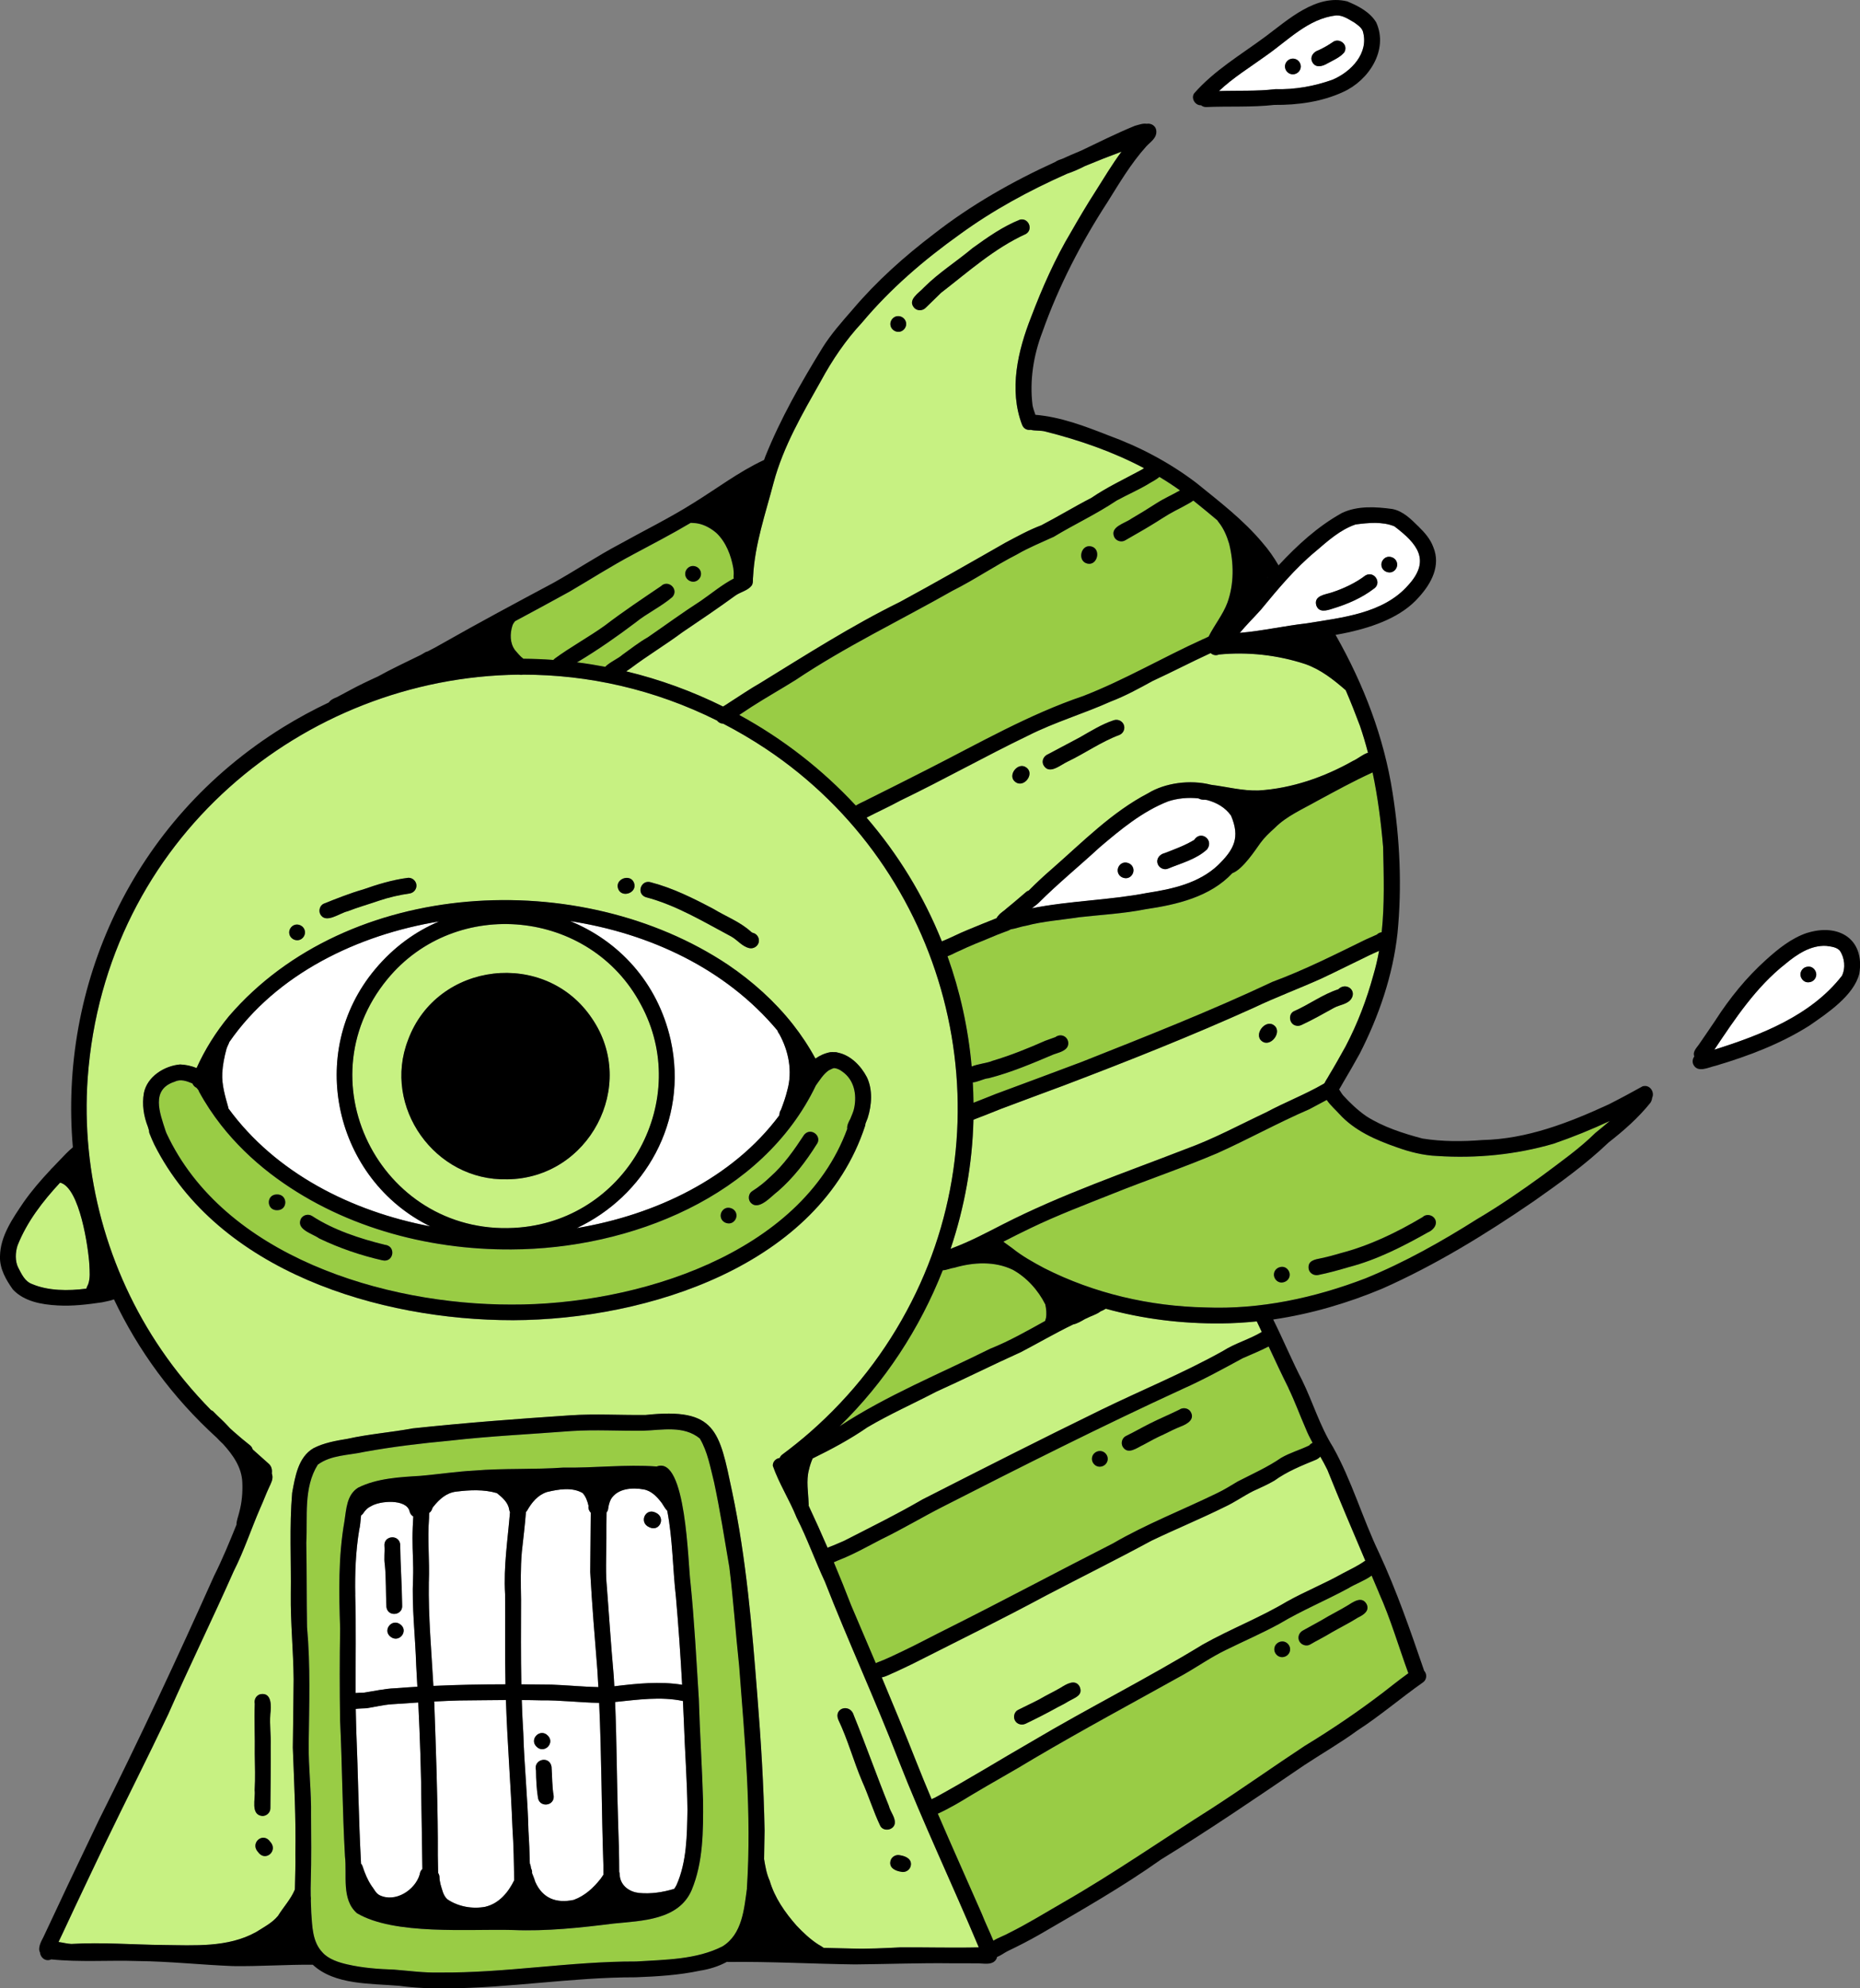 <svg width="87" height="93" viewBox="0 0 87 93" fill="none" xmlns="http://www.w3.org/2000/svg">
<rect x="0" y="0" width="87" height="93" fill="#808080" stroke="none"/>
<g clip-path="url(#clip0_2217_6389)">
<path d="M23.627 74.552C23.55 73.264 23.754 71.999 23.856 70.726C23.837 70.689 23.823 70.648 23.816 70.601C23.77 70.274 23.489 70.034 23.244 69.838C22.63 69.656 21.967 69.69 21.339 69.769C20.89 69.818 20.551 70.125 20.284 70.458C20.238 70.503 20.218 70.561 20.197 70.619C20.172 70.681 20.128 70.728 20.075 70.766C20.07 70.849 20.067 70.932 20.069 71.016C19.991 72.012 20.1 72.99 20.061 73.981C20.034 75.609 20.182 77.236 20.274 78.856C21.398 78.803 22.521 78.782 23.647 78.781C23.614 77.37 23.64 75.962 23.629 74.552H23.627Z" fill="white"/>
<path d="M27.988 78.913C27.973 78.645 27.958 78.377 27.94 78.111C27.819 76.585 27.689 75.058 27.606 73.531C27.613 72.604 27.623 71.677 27.631 70.753C27.55 70.671 27.506 70.555 27.527 70.434C27.478 70.218 27.404 70.001 27.251 69.834C26.749 69.543 26.111 69.663 25.583 69.787C25.152 69.926 24.866 70.279 24.654 70.658C24.637 70.684 24.619 70.705 24.599 70.725C24.552 71.349 24.474 71.972 24.407 72.593C24.343 73.338 24.358 74.078 24.371 74.823C24.367 76.138 24.358 77.464 24.384 78.781C24.853 78.782 25.32 78.787 25.789 78.794C26.522 78.822 27.253 78.897 27.988 78.911V78.913Z" fill="white"/>
<path d="M19.564 79.63C19.152 79.656 18.741 79.684 18.33 79.712C17.887 79.746 17.55 79.838 17.137 79.9C16.97 79.909 16.805 79.908 16.641 79.931C16.646 80.258 16.652 80.584 16.664 80.913C16.753 82.98 16.772 85.053 16.884 87.099C16.884 87.122 16.884 87.145 16.886 87.166C16.919 87.202 16.945 87.248 16.963 87.304C17.065 87.619 17.188 87.921 17.374 88.199C17.491 88.346 17.573 88.547 17.744 88.639C18.488 89.01 19.424 88.403 19.634 87.665C19.646 87.555 19.692 87.475 19.756 87.421C19.74 86.474 19.733 85.532 19.713 84.57C19.702 82.941 19.644 81.271 19.564 79.63Z" fill="white"/>
<path d="M23.665 79.516C22.939 79.519 22.214 79.532 21.495 79.537C21.1 79.547 20.705 79.565 20.311 79.586C20.312 79.63 20.316 79.676 20.317 79.72C20.391 81.813 20.467 83.894 20.48 85.985C20.475 86.526 20.48 87.065 20.495 87.604C20.529 87.655 20.552 87.717 20.557 87.794C20.557 87.913 20.58 88.029 20.608 88.145C20.684 88.385 20.73 88.663 20.929 88.838C21.439 89.188 22.118 89.304 22.722 89.183C23.354 89.028 23.783 88.505 24.053 87.952C24.041 87.13 24.03 86.317 23.974 85.505C23.897 83.495 23.732 81.511 23.668 79.517L23.665 79.516Z" fill="white"/>
<path d="M2.81 55.314C1.997 56.191 1.262 57.141 0.821 58.254C0.715 58.575 0.699 58.984 0.85 59.286C1.012 59.595 1.158 59.94 1.515 60.064C2.255 60.375 3.176 60.386 4.038 60.273C4.058 60.205 4.088 60.136 4.122 60.076C4.228 59.783 4.193 59.459 4.18 59.156C4.139 58.407 3.734 55.539 2.81 55.314Z" fill="#C7F182"/>
<path d="M16.991 79.176C17.49 79.103 17.986 78.985 18.49 78.967C18.835 78.939 19.179 78.918 19.524 78.897C19.506 78.563 19.49 78.228 19.47 77.898C19.429 76.534 19.26 75.177 19.324 73.81C19.348 73.186 19.293 72.561 19.297 71.937C19.297 71.601 19.314 71.266 19.334 70.931C19.212 70.86 19.141 70.723 19.151 70.578C19.146 70.618 19.149 70.638 19.158 70.682C19.005 70.097 17.759 70.195 17.355 70.454C17.187 70.532 17.072 70.658 16.975 70.81C16.948 70.841 16.92 70.864 16.891 70.883C16.861 71.127 16.853 71.378 16.805 71.55C16.639 72.555 16.6 73.576 16.619 74.593C16.666 76.125 16.631 77.658 16.637 79.191C16.764 79.179 16.892 79.179 16.994 79.178L16.991 79.176ZM18.284 76.57C17.861 76.269 18.334 75.663 18.738 75.99C19.116 76.292 18.677 76.854 18.284 76.57ZM17.983 72.308C17.937 71.829 18.649 71.748 18.718 72.226C18.728 73.179 18.801 74.132 18.811 75.086C18.85 75.566 18.138 75.647 18.075 75.168C18.041 74.509 18.065 73.846 18.001 73.189C17.95 72.895 18.006 72.599 17.983 72.308Z" fill="white"/>
<path d="M25.288 79.529C24.994 79.521 24.7 79.517 24.405 79.516C24.422 80.032 24.445 80.547 24.477 81.058C24.52 82.593 24.686 84.13 24.718 85.637C24.752 86.142 24.77 86.648 24.782 87.155C24.815 87.227 24.833 87.307 24.839 87.387C24.866 87.434 24.884 87.487 24.887 87.546C24.887 87.565 24.887 87.586 24.884 87.606C24.935 87.74 24.994 87.872 25.033 88.011C25.374 88.796 26.022 89.037 26.836 88.863C27.356 88.673 27.759 88.302 28.095 87.874C28.139 87.815 28.179 87.751 28.221 87.691C28.221 87.537 28.221 87.382 28.221 87.229C28.136 84.702 28.139 82.173 28.024 79.648C27.109 79.633 26.201 79.517 25.287 79.529H25.288ZM25.631 81.186C25.968 81.534 25.459 82.04 25.106 81.706C24.726 81.351 25.275 80.807 25.631 81.186ZM25.163 84.081C25.098 83.658 25.076 83.232 25.073 82.804C24.936 82.281 25.703 82.098 25.798 82.632C25.834 83.086 25.82 83.545 25.899 83.998C25.943 84.477 25.233 84.56 25.163 84.08V84.081Z" fill="white"/>
<path d="M31.944 79.56C30.899 79.341 29.827 79.499 28.771 79.607C28.851 81.511 28.85 83.419 28.914 85.323C28.942 86.065 28.965 86.808 28.963 87.55C28.986 87.624 28.994 87.704 28.994 87.781C29.069 88.227 29.457 88.492 29.888 88.539C30.445 88.593 31.003 88.508 31.536 88.346C31.572 88.294 31.607 88.24 31.638 88.18C32.127 87.083 32.133 85.831 32.154 84.658C32.14 83.266 32.031 81.908 31.987 80.524C31.974 80.202 31.959 79.882 31.942 79.56H31.944Z" fill="white"/>
<path d="M31.372 48.649C32.215 52.479 30.125 55.964 26.979 57.442C30.671 56.822 34.267 55.108 36.455 52.167C36.455 52.075 36.479 51.982 36.533 51.902C36.645 51.603 36.754 51.303 36.828 50.992C37.078 50.106 36.887 49.149 36.446 48.355C36.404 48.302 36.377 48.248 36.362 48.196C33.946 45.309 30.389 43.655 26.669 43.083C28.911 43.997 30.758 45.918 31.373 48.649H31.372Z" fill="white"/>
<path d="M34.115 73.29C33.889 71.968 33.684 70.642 33.403 69.331C33.227 68.638 33.105 67.906 32.735 67.284C31.975 66.663 30.965 66.895 30.082 66.921C28.965 66.936 27.855 66.862 26.738 66.936C24.826 67.083 22.938 67.171 21.038 67.386C19.705 67.512 18.375 67.669 17.057 67.908C16.313 68.076 15.491 68.048 14.867 68.509C14.19 69.588 14.395 70.949 14.33 72.165C14.354 73.477 14.341 74.787 14.364 76.099C14.529 77.915 14.466 79.74 14.441 81.56C14.43 82.689 14.571 83.792 14.552 84.918C14.56 85.933 14.57 86.948 14.54 87.961C14.53 88.211 14.53 88.441 14.535 88.667C14.545 88.748 14.547 88.83 14.542 88.913C14.547 89.095 14.555 89.276 14.562 89.467C14.608 90.106 14.611 90.825 15.083 91.319C15.361 91.641 15.873 91.799 16.258 91.886C16.973 92.051 17.705 92.103 18.437 92.128C19.143 92.183 19.845 92.283 20.556 92.263C23.64 92.293 26.678 91.74 29.758 91.747C31.108 91.662 32.576 91.663 33.796 91.041C34.722 90.471 34.81 89.291 34.943 88.317C35.172 84.848 34.844 81.38 34.581 77.928C34.415 76.384 34.311 74.833 34.12 73.29H34.115ZM32.349 88.413C31.742 89.815 30.023 89.84 28.705 89.972C27.139 90.168 25.567 90.34 23.987 90.275C21.926 90.217 18.449 90.528 16.697 89.489C15.958 88.845 16.239 87.698 16.136 86.827C16.016 84.671 16.008 82.57 15.907 80.454C15.887 79.032 15.884 77.609 15.91 76.188C15.854 74.509 15.818 72.82 16.111 71.158C16.2 70.594 16.212 69.924 16.751 69.584C17.638 69.143 18.705 69.091 19.672 69.032C20.506 68.959 21.336 68.831 22.173 68.787C23.57 68.669 24.974 68.744 26.369 68.645C27.817 68.671 29.268 68.486 30.717 68.594C32.102 68.056 32.181 73.166 32.296 74.024C32.479 75.835 32.571 77.652 32.688 79.46C32.734 81.055 32.842 82.647 32.887 84.24C32.895 85.634 32.895 87.108 32.349 88.413Z" fill="#99CC45"/>
<path d="M31.906 78.802C31.832 77.433 31.737 76.068 31.617 74.697C31.464 73.379 31.468 71.981 31.21 70.666C31.115 70.57 31.041 70.427 30.959 70.306C30.743 70.021 30.483 69.736 30.113 69.666C29.578 69.568 28.884 69.612 28.575 70.124C28.498 70.277 28.46 70.442 28.44 70.61C28.429 70.661 28.404 70.705 28.371 70.743C28.369 70.945 28.366 71.15 28.364 71.352C28.374 72.177 28.331 73.003 28.355 73.828C28.476 75.354 28.57 76.883 28.708 78.41C28.718 78.565 28.726 78.719 28.735 78.874C29.786 78.748 30.858 78.634 31.906 78.803V78.802ZM30.366 71.431C29.87 71.217 30.184 70.506 30.669 70.753C31.166 70.973 30.852 71.677 30.366 71.431Z" fill="white"/>
<path d="M24.481 30.816C24.951 30.82 25.419 30.838 25.884 30.872C25.909 30.844 25.937 30.816 25.968 30.795C25.968 30.795 25.968 30.795 25.935 30.818C26.698 30.256 27.531 29.81 28.299 29.258C29.144 28.61 30.034 28.019 30.911 27.424C31.252 27.083 31.773 27.573 31.446 27.932C30.913 28.388 30.265 28.682 29.723 29.123C28.868 29.774 27.966 30.396 27.072 30.937C27.042 30.95 27.011 30.965 26.98 30.983C27.425 31.039 27.868 31.109 28.307 31.194C28.521 30.973 28.922 30.805 29.107 30.635C29.501 30.354 29.881 30.05 30.304 29.81C31.128 29.243 31.936 28.651 32.778 28.109C33.29 27.758 33.772 27.352 34.323 27.063C34.313 27.027 34.308 26.989 34.311 26.95C34.328 26.826 34.316 26.702 34.3 26.579C34.193 25.981 33.961 25.367 33.513 24.939C33.268 24.728 32.956 24.547 32.637 24.489C32.535 24.465 32.416 24.47 32.306 24.46C31.424 24.985 30.505 25.462 29.608 25.94C28.598 26.475 27.629 27.097 26.649 27.671C25.799 28.142 24.943 28.599 24.089 29.06C24.043 29.122 23.992 29.181 23.969 29.261C23.846 29.645 23.844 30.093 24.093 30.421C24.214 30.558 24.329 30.71 24.481 30.818V30.816ZM32.41 26.473C32.612 26.473 32.783 26.628 32.788 26.833C32.793 27.029 32.628 27.208 32.426 27.208C32.224 27.208 32.053 27.053 32.048 26.849C32.043 26.653 32.207 26.473 32.41 26.473Z" fill="#99CC45"/>
<path d="M49.29 25.109C48.708 25.377 48.116 25.615 47.56 25.937C46.532 26.463 45.579 27.117 44.546 27.635C42.103 29.022 39.549 30.241 37.215 31.805C36.502 32.251 35.843 32.617 35.147 33.065C34.954 33.191 34.764 33.317 34.573 33.444C36.601 34.552 38.448 35.982 40.026 37.683C40.213 37.567 40.444 37.477 40.59 37.394C41.536 36.925 42.48 36.447 43.421 35.969C45.805 34.758 48.129 33.418 50.672 32.555C52.602 31.803 54.373 30.759 56.254 29.906C56.338 29.875 56.43 29.826 56.527 29.779C56.8 29.236 57.193 28.756 57.405 28.197C57.724 27.316 57.709 26.338 57.489 25.439C57.379 25.071 57.232 24.723 57.002 24.436C56.974 24.405 56.956 24.373 56.94 24.343C56.612 24.065 56.278 23.794 55.948 23.526C55.903 23.489 55.859 23.454 55.813 23.418C55.736 23.478 55.645 23.527 55.563 23.573C55.349 23.694 55.129 23.806 54.953 23.898C54.556 24.102 54.193 24.362 53.808 24.589C53.421 24.825 53.023 25.042 52.633 25.272C52.464 25.378 52.227 25.316 52.125 25.146C51.875 24.645 52.603 24.49 52.908 24.267C53.306 24.035 53.697 23.798 54.082 23.547C54.467 23.302 54.821 23.151 55.189 22.941C54.875 22.715 54.554 22.506 54.224 22.308C54.094 22.422 53.918 22.516 53.785 22.591C53.283 22.904 52.737 23.132 52.22 23.416C51.263 24.056 50.245 24.526 49.287 25.107L49.29 25.109ZM50.855 26.36C50.376 26.244 50.55 25.445 51.041 25.558C51.519 25.666 51.34 26.478 50.855 26.36Z" fill="#99CC45"/>
<path d="M47.37 59.391C46.523 58.982 45.535 59.038 44.651 59.293C44.47 59.316 44.28 59.407 44.095 59.417C43.023 62.146 41.381 64.654 39.274 66.71C41.483 65.26 43.952 64.262 46.311 63.087C47.208 62.729 48.042 62.252 48.884 61.786C48.899 61.739 48.913 61.693 48.925 61.646C48.961 61.438 48.94 61.213 48.892 61.008C48.565 60.348 48.022 59.747 47.37 59.388V59.391Z" fill="#99CC45"/>
<path d="M59.632 38.72C59.363 38.964 59.144 39.168 58.953 39.431C58.747 39.712 58.137 40.665 57.639 40.844C56.599 41.952 55.043 42.315 53.582 42.529C52.556 42.733 51.508 42.789 50.468 42.905C49.642 43.034 48.805 43.088 47.994 43.3C47.769 43.335 47.517 43.434 47.274 43.47C47.187 43.523 47.088 43.564 46.996 43.59C46.537 43.755 46.096 43.964 45.64 44.137C45.374 44.248 45.109 44.364 44.847 44.488C44.698 44.547 44.505 44.663 44.318 44.729C44.898 46.346 45.286 48.072 45.448 49.886C45.759 49.76 46.203 49.721 46.413 49.623C47.261 49.368 48.08 49.041 48.887 48.683C49.044 48.621 49.206 48.574 49.363 48.511C49.509 48.399 49.718 48.395 49.856 48.531C49.996 48.667 50.009 48.913 49.863 49.051C49.702 49.203 49.478 49.248 49.276 49.322C48.287 49.739 47.293 50.162 46.252 50.431C46.009 50.451 45.734 50.618 45.5 50.629C45.517 50.944 45.53 51.261 45.533 51.582C45.882 51.448 46.227 51.307 46.575 51.17C47.915 50.672 49.259 50.175 50.598 49.67C53.595 48.48 56.607 47.294 59.521 45.925C61.009 45.374 62.45 44.645 63.867 43.953C64.043 43.871 64.222 43.796 64.4 43.715C64.459 43.653 64.539 43.617 64.625 43.606C64.766 42.284 64.722 40.946 64.692 39.612C64.594 38.451 64.444 37.277 64.201 36.129C63.297 36.537 62.455 37.005 61.588 37.474C60.922 37.853 60.179 38.171 59.632 38.719V38.72Z" fill="#99CC45"/>
<path d="M38.708 72.391C38.965 72.29 39.221 72.186 39.473 72.073C40.705 71.442 41.949 70.829 43.145 70.135C45.923 68.718 48.708 67.308 51.509 65.939C53.401 65.015 55.362 64.218 57.201 63.19C57.772 62.824 58.446 62.646 59.019 62.298C58.941 62.133 58.864 61.969 58.785 61.804C58.226 61.862 57.665 61.896 57.104 61.899C55.294 61.916 53.47 61.695 51.723 61.213C51.643 61.264 51.551 61.306 51.457 61.347C51.452 61.352 51.447 61.358 51.442 61.363C51.258 61.494 51.026 61.554 50.824 61.661C50.799 61.67 50.776 61.682 50.753 61.692C50.573 61.796 50.378 61.911 50.2 61.947C49.371 62.347 48.572 62.814 47.761 63.237C46.43 63.837 45.124 64.494 43.793 65.094C42.722 65.653 41.613 66.143 40.574 66.757C39.763 67.318 38.897 67.783 38.012 68.215C37.935 68.386 37.877 68.566 37.836 68.749C37.703 69.261 37.805 69.8 37.823 70.311C37.83 70.35 37.828 70.386 37.823 70.422C38.127 71.073 38.422 71.73 38.708 72.388V72.391Z" fill="#C7F182"/>
<path d="M61.807 45.769C60.759 46.24 59.682 46.64 58.645 47.134C55.731 48.449 52.765 49.626 49.776 50.763C48.789 51.124 47.807 51.5 46.821 51.864C46.392 52.034 45.964 52.209 45.532 52.371C45.484 54.426 45.117 56.469 44.462 58.415C44.5 58.401 44.536 58.386 44.568 58.368C45.384 58.062 46.134 57.662 46.902 57.268C49.659 55.86 52.597 54.858 55.479 53.737C56.78 53.265 57.983 52.611 59.228 52.025C60.103 51.557 61.027 51.201 61.888 50.706C61.907 50.69 61.929 50.678 61.95 50.667C62.01 50.539 62.102 50.415 62.161 50.301C62.431 49.856 62.686 49.402 62.937 48.946C63.5 47.874 63.926 46.753 64.243 45.59C64.352 45.219 64.438 44.846 64.505 44.472C64.334 44.547 64.166 44.624 64.038 44.684C63.293 45.042 62.556 45.416 61.807 45.768V45.769ZM59.029 48.701C58.617 48.398 59.183 47.65 59.59 47.956C60.001 48.258 59.433 49.006 59.029 48.701ZM63.204 46.717C63.016 46.982 62.666 46.99 62.398 47.137C61.903 47.412 61.409 47.694 60.892 47.933C60.804 47.977 60.71 47.997 60.614 47.97C60.305 47.905 60.234 47.441 60.521 47.297C61.23 46.99 61.858 46.511 62.595 46.271C62.937 45.923 63.474 46.3 63.202 46.717H63.204Z" fill="#C7F182"/>
<path d="M29.505 31.256C29.434 31.307 29.361 31.356 29.289 31.403C30.86 31.781 32.38 32.336 33.819 33.05C33.925 32.983 34.035 32.921 34.117 32.859C34.597 32.553 35.066 32.23 35.563 31.947C37.706 30.63 39.827 29.272 42.089 28.16C43.75 27.259 45.39 26.321 47.032 25.383C47.58 25.093 48.123 24.792 48.705 24.573C49.493 24.164 50.259 23.695 51.047 23.29C51.773 22.795 52.549 22.434 53.319 22.016C53.383 21.988 53.447 21.947 53.511 21.901C52.062 21.133 50.495 20.589 48.897 20.187C48.68 20.127 48.427 20.161 48.208 20.107C48.044 20.133 47.864 20.06 47.798 19.849L47.807 19.875C47.18 18.231 47.606 16.409 48.229 14.831C48.751 13.46 49.348 12.104 50.103 10.842C50.467 10.208 50.835 9.581 51.231 8.968C51.63 8.342 52.011 7.696 52.455 7.098C52.455 7.098 52.454 7.098 52.452 7.098C51.881 7.311 51.314 7.533 50.749 7.768C50.478 7.907 50.197 8.031 49.909 8.129C48.151 8.911 46.453 9.827 44.902 10.958C43.202 12.169 41.638 13.515 40.319 15.092C39.552 15.914 38.924 16.847 38.391 17.831C37.532 19.351 36.637 20.881 36.183 22.579C35.806 24.014 35.303 25.467 35.226 26.95C35.2 27.124 35.247 27.241 35.16 27.388C34.979 27.627 34.652 27.686 34.41 27.849C33.589 28.447 32.75 29.016 31.908 29.583C31.123 30.166 30.284 30.668 29.505 31.256ZM43.225 13.438C43.913 12.752 44.744 12.229 45.487 11.607C46.186 11.102 46.908 10.592 47.713 10.272C48.113 10.184 48.34 10.737 47.983 10.945C46.505 11.617 45.29 12.715 44.018 13.695C43.776 13.929 43.538 14.166 43.296 14.399C43.153 14.541 42.921 14.553 42.773 14.411C42.413 14.025 42.992 13.703 43.225 13.438ZM42.006 14.785C42.209 14.785 42.38 14.94 42.385 15.144C42.39 15.341 42.225 15.52 42.023 15.52C41.821 15.52 41.65 15.365 41.645 15.161C41.64 14.965 41.804 14.785 42.006 14.785Z" fill="#C7F182"/>
<path d="M56.971 40.47C57.726 39.735 58.014 39.176 57.579 38.152C57.315 37.774 56.91 37.542 56.459 37.423C56.426 37.418 56.392 37.413 56.359 37.41C56.254 37.418 56.147 37.397 56.058 37.348C55.574 37.291 55.071 37.346 54.648 37.482C53.429 37.957 52.416 38.804 51.43 39.64C50.485 40.513 49.486 41.328 48.576 42.239C48.478 42.328 48.369 42.407 48.262 42.489C50.044 42.134 51.878 42.117 53.659 41.771C54.84 41.59 56.079 41.315 56.972 40.472L56.971 40.47ZM54.487 39.9C54.954 39.717 55.428 39.546 55.859 39.286C56.16 38.812 56.796 39.279 56.464 39.725C55.964 40.193 55.24 40.377 54.615 40.636C54.428 40.703 54.209 40.583 54.15 40.397C54.071 40.155 54.258 39.951 54.489 39.9H54.487ZM52.667 41.077C52.465 41.077 52.289 40.936 52.279 40.729C52.269 40.536 52.429 40.343 52.63 40.343C52.83 40.343 53.008 40.483 53.018 40.691C53.028 40.884 52.868 41.077 52.667 41.077Z" fill="white"/>
<path d="M62.32 3.731C63.205 3.358 64.046 2.476 63.745 1.458C63.677 1.278 63.501 1.167 63.352 1.056C63.087 0.905 62.81 0.703 62.493 0.721C61.184 0.871 60.236 1.9 59.203 2.613C58.463 3.149 57.678 3.628 57.013 4.258C57.892 4.226 58.772 4.273 59.647 4.17C60.567 4.195 61.465 4.034 62.319 3.731H62.32ZM61.679 2.348C61.912 2.237 62.124 2.118 62.33 1.976C62.327 1.979 62.325 1.98 62.322 1.984C62.608 1.737 63.095 2.067 62.879 2.448C62.677 2.69 62.361 2.815 62.09 2.967C61.842 3.116 61.513 3.196 61.369 2.871C61.272 2.631 61.455 2.418 61.68 2.348H61.679ZM60.478 2.74C60.68 2.74 60.846 2.912 60.845 3.111C60.845 3.312 60.673 3.476 60.471 3.476C60.269 3.476 60.103 3.304 60.104 3.105C60.104 2.904 60.275 2.74 60.478 2.74Z" fill="white"/>
<path d="M18.125 45.796C14.089 50.696 17.983 57.979 24.326 57.414C29.388 56.963 32.38 51.407 29.975 46.982C27.605 42.521 21.324 41.91 18.126 45.797L18.125 45.796ZM19.088 48.641C20.446 44.969 25.512 44.381 27.692 47.639C29.84 50.783 27.545 55.128 23.721 55.162C20.345 55.251 17.875 51.772 19.09 48.642L19.088 48.641Z" fill="#C7F182"/>
<path d="M65.863 27.377C66.936 26.209 66.293 25.434 65.22 24.622C64.663 24.39 63.991 24.457 63.403 24.534C62.692 24.774 62.111 25.297 61.55 25.779C60.57 26.588 59.772 27.555 58.969 28.527C58.644 28.889 58.297 29.23 57.986 29.604C59.043 29.513 60.05 29.281 61.123 29.158C62.769 28.887 64.699 28.704 65.862 27.377H65.863ZM64.964 26.042C65.166 26.042 65.342 26.183 65.352 26.39C65.362 26.583 65.202 26.776 65.001 26.776C64.801 26.776 64.623 26.635 64.613 26.428C64.603 26.235 64.763 26.042 64.964 26.042ZM62.294 27.712C62.855 27.527 63.398 27.274 63.866 26.918C64.287 26.678 64.661 27.284 64.251 27.545C63.682 27.98 63.006 28.266 62.323 28.473C62.045 28.563 61.687 28.674 61.565 28.307C61.45 27.857 61.989 27.813 62.294 27.712Z" fill="white"/>
<path d="M58.51 38.808C58.51 38.808 58.51 38.811 58.51 38.814C58.512 38.811 58.515 38.808 58.516 38.807C58.513 38.807 58.512 38.808 58.509 38.81L58.51 38.808Z" fill="#C7F182"/>
<path d="M59.282 27.001C59.282 27.001 59.279 27.014 59.277 27.02C59.28 27.017 59.284 27.012 59.288 27.009C59.288 27.006 59.285 27.004 59.284 27.002L59.282 27.001Z" fill="#C7F182"/>
<path d="M57.009 30.617C56.872 30.679 56.729 30.638 56.629 30.548C55.717 30.968 54.828 31.432 53.916 31.852C53.278 32.204 52.64 32.553 51.957 32.813C50.687 33.383 49.345 33.776 48.101 34.403C46.086 35.374 44.133 36.475 42.117 37.446C41.599 37.73 41.057 37.972 40.534 38.245C41.997 39.943 43.197 41.887 44.056 44.032C44.466 43.871 44.852 43.661 45.26 43.498C45.711 43.312 46.162 43.127 46.616 42.947C46.635 42.9 46.665 42.859 46.703 42.823C46.802 42.691 46.979 42.599 47.096 42.482C47.405 42.232 47.703 41.97 48.007 41.714C48.045 41.686 48.083 41.668 48.121 41.655C48.473 41.299 48.84 40.959 49.218 40.632C50.644 39.38 52.003 37.99 53.704 37.104C54.493 36.622 55.661 36.455 56.65 36.709C57.39 36.802 58.124 36.999 58.874 36.975C60.43 36.879 61.94 36.352 63.289 35.589C63.496 35.503 63.752 35.276 63.988 35.21C63.878 34.787 63.755 34.367 63.613 33.957C63.404 33.395 63.184 32.834 62.946 32.284C62.378 31.789 61.778 31.315 61.055 31.061C59.758 30.635 58.362 30.48 57.012 30.617H57.009ZM47.494 36.578C47.089 36.282 47.613 35.606 48.007 35.901C48.414 36.197 47.887 36.874 47.494 36.578ZM52.362 34.374C51.508 34.692 50.759 35.228 49.94 35.62C49.601 35.774 49.059 36.274 48.799 35.767C48.713 35.565 48.83 35.352 49.026 35.274C49.521 35.009 50.016 34.748 50.511 34.485C51.021 34.196 51.519 33.88 52.079 33.692C52.266 33.617 52.485 33.707 52.562 33.892C52.64 34.076 52.547 34.297 52.362 34.372V34.374Z" fill="#C7F182"/>
<path d="M39.774 52.335C39.848 52.141 39.925 51.997 39.957 51.819C40.085 51.191 39.955 50.513 39.402 50.124C39.271 50.025 39.141 49.968 39.009 49.959C38.919 49.982 38.836 50.033 38.754 50.074C38.501 50.26 38.338 50.53 38.162 50.775C35.675 55.963 29.478 58.421 23.928 58.442C19.926 58.47 15.838 57.34 12.647 54.893C11.788 54.231 11.007 53.473 10.344 52.628C9.955 52.131 9.607 51.607 9.307 51.053C9.296 51.033 9.289 51.012 9.283 50.991C9.255 50.953 9.225 50.917 9.194 50.881C9.11 50.842 9.044 50.772 9.008 50.69C9.003 50.685 8.998 50.678 8.991 50.675C8.738 50.567 8.445 50.461 8.18 50.593C7.036 50.955 7.476 52.059 7.745 52.893C7.759 52.928 7.773 52.966 7.786 53.002C10.457 58.757 17.988 61.029 23.921 61.02C29.722 61.047 37.474 58.687 39.631 52.804C39.611 52.652 39.695 52.484 39.776 52.335H39.774ZM12.967 56.605C12.454 56.621 12.438 55.87 12.951 55.868C13.464 55.853 13.481 56.605 12.967 56.605ZM17.868 58.944L17.924 58.958C16.894 58.724 15.884 58.383 14.931 57.925C14.616 57.698 13.818 57.507 14.084 56.992C14.191 56.822 14.423 56.769 14.594 56.875C15.617 57.54 16.82 57.93 17.989 58.221C18.559 58.27 18.417 59.097 17.868 58.944ZM34.107 57.224C33.906 57.231 33.725 57.094 33.709 56.886C33.693 56.695 33.847 56.497 34.05 56.491C34.25 56.484 34.431 56.621 34.448 56.829C34.464 57.02 34.309 57.218 34.107 57.224ZM38.187 53.541C37.687 54.339 37.106 55.094 36.392 55.715C36.075 55.947 35.463 56.688 35.091 56.228C34.977 56.069 35.012 55.824 35.18 55.716C35.482 55.527 35.759 55.304 36.015 55.058C36.66 54.489 37.152 53.78 37.619 53.067C37.938 52.706 38.489 53.162 38.185 53.541H38.187Z" fill="#99CC45"/>
<path d="M38.585 73.981C38.123 72.991 37.759 71.96 37.264 70.985C36.927 70.148 36.437 69.39 36.149 68.56C36.142 68.357 36.3 68.221 36.473 68.195C36.496 68.135 36.533 68.079 36.59 68.038C37.045 67.7 37.486 67.346 37.877 67.002C39.863 65.265 41.452 63.215 42.632 60.898C47.239 51.868 44.281 40.663 35.836 35.032C35.178 34.594 34.507 34.202 33.829 33.851C33.719 33.851 33.61 33.8 33.54 33.704C30.598 32.236 27.504 31.555 24.469 31.558C24.402 31.57 24.331 31.57 24.26 31.558C14.229 31.668 4.919 39.222 4.103 50.422C3.785 54.914 5.016 59.437 7.551 63.141C8.228 64.136 9.021 65.094 9.875 65.96C9.924 65.978 9.965 66.004 9.992 66.037C10.199 66.257 10.438 66.455 10.64 66.679C10.679 66.721 10.719 66.764 10.758 66.806C10.821 66.862 10.882 66.921 10.944 66.975C11.186 67.185 11.431 67.396 11.684 67.594C11.76 67.653 11.803 67.723 11.819 67.795C12.069 68.019 12.321 68.241 12.571 68.465C12.706 68.584 12.739 68.752 12.716 68.918C12.724 68.94 12.732 68.965 12.736 68.993C12.78 69.192 12.675 69.383 12.592 69.56C12.443 69.878 12.324 70.212 12.176 70.532C11.748 71.516 11.418 72.537 10.931 73.496C9.936 75.743 8.852 77.951 7.861 80.201C6.904 82.224 5.887 84.22 4.915 86.234C4.428 87.247 3.983 88.198 3.506 89.201C3.247 89.743 3.002 90.294 2.737 90.835C2.936 90.861 3.135 90.918 3.336 90.927C4.771 90.841 6.203 90.961 7.638 90.975C9.097 90.989 10.655 91.105 11.974 90.374C12.334 90.147 12.727 89.946 13.004 89.614C13.26 89.198 13.609 88.832 13.795 88.377C13.805 87.776 13.831 87.199 13.816 86.725C13.848 85.059 13.759 83.395 13.698 81.742C13.716 80.678 13.721 79.612 13.736 78.549C13.724 77.223 13.588 75.906 13.602 74.581C13.624 72.996 13.53 71.404 13.667 69.826C13.806 69.078 13.943 68.158 14.664 67.739C15.144 67.489 15.733 67.386 16.256 67.3C17.262 67.076 18.291 66.999 19.301 66.813C21.75 66.551 24.208 66.365 26.662 66.202C27.845 66.122 29.023 66.198 30.205 66.184C33.494 65.834 33.645 66.911 34.245 69.769C34.908 72.908 35.175 76.109 35.425 79.302C35.593 81.41 35.726 83.537 35.764 85.627C35.752 86.068 35.749 86.513 35.741 86.957C35.8 87.304 35.854 87.644 36.002 87.969C36.233 88.76 36.715 89.453 37.257 90.067C37.563 90.391 37.891 90.701 38.266 90.944C38.351 90.997 38.447 91.047 38.531 91.111C38.97 91.123 39.407 91.134 39.846 91.141C40.597 91.163 41.347 91.124 42.097 91.088C43.322 91.082 44.563 91.118 45.785 91.088C44.553 88.149 43.179 85.269 42.018 82.3C40.937 79.501 39.675 76.777 38.587 73.983L38.585 73.981ZM30.45 41.27C31.482 41.539 32.431 42.016 33.369 42.511C33.953 42.868 34.611 43.111 35.12 43.575C35.15 43.593 35.173 43.623 35.208 43.629C35.405 43.673 35.533 43.871 35.489 44.067C35.446 44.263 35.241 44.391 35.048 44.346C34.706 44.27 34.499 43.971 34.203 43.804C32.895 43.108 31.638 42.338 30.195 41.959C29.743 41.791 29.983 41.117 30.449 41.268L30.45 41.27ZM29.661 41.309C29.812 41.771 29.067 42.028 28.909 41.559C28.761 41.096 29.505 40.841 29.661 41.309ZM15.15 42.265C15.757 42.024 16.363 41.781 16.991 41.6C17.657 41.364 18.338 41.157 19.041 41.064C19.238 41.023 19.436 41.162 19.473 41.356C19.511 41.555 19.376 41.745 19.179 41.786C18.679 41.858 18.19 41.971 17.71 42.132C17.228 42.299 16.736 42.436 16.261 42.623C15.884 42.703 15.234 43.232 14.978 42.755C14.894 42.582 14.964 42.341 15.15 42.265ZM13.876 43.243C14.078 43.237 14.254 43.386 14.265 43.59C14.277 43.786 14.119 43.972 13.917 43.977C13.714 43.984 13.538 43.835 13.527 43.631C13.515 43.435 13.673 43.248 13.876 43.243ZM11.91 83.735C11.944 83.166 11.923 82.598 11.915 82.029C11.928 81.248 11.888 80.469 11.915 79.691C11.875 79.498 11.979 79.292 12.183 79.241C12.721 79.147 12.69 79.815 12.643 80.171C12.604 80.689 12.68 81.156 12.662 81.666C12.668 82.637 12.653 83.608 12.645 84.578C12.645 84.779 12.466 84.943 12.268 84.939C11.697 84.882 11.959 84.121 11.91 83.735ZM12.073 86.63C11.678 86.209 12.3 85.666 12.637 86.144C13.03 86.565 12.41 87.109 12.073 86.63ZM23.989 61.752C17.731 61.757 10.204 59.461 7.22 53.544C7.138 53.371 7.062 53.195 6.991 53.017C6.975 52.974 6.968 52.93 6.97 52.886C6.95 52.825 6.932 52.767 6.919 52.714C6.72 52.208 6.634 51.665 6.73 51.126C6.883 50.361 7.679 49.855 8.424 49.791C8.682 49.803 8.95 49.855 9.192 49.961C9.584 49.088 10.099 48.273 10.709 47.533C16.274 41.065 27.149 40.52 34.053 45.129C35.201 45.908 36.242 46.845 37.086 47.917C37.481 48.42 37.836 48.954 38.139 49.517C38.338 49.373 38.568 49.268 38.838 49.216C38.901 49.211 38.962 49.213 39.022 49.216C39.029 49.216 39.034 49.214 39.041 49.214C39.096 49.211 39.151 49.221 39.2 49.24C39.789 49.36 40.274 49.861 40.544 50.383C40.83 50.964 40.774 51.705 40.582 52.303C40.549 52.376 40.516 52.468 40.48 52.562C40.478 52.595 40.473 52.631 40.462 52.667C38.328 59.19 30.286 61.737 23.987 61.755L23.989 61.752ZM41.171 85.394C40.852 84.72 40.636 84.005 40.33 83.325C39.924 82.377 39.657 81.372 39.213 80.439C38.978 79.877 39.779 79.656 39.939 80.238C40.508 81.637 41.008 83.063 41.575 84.464C41.643 84.751 41.9 85.01 41.849 85.31C41.775 85.612 41.312 85.675 41.171 85.392V85.394ZM42.112 86.778C42.386 86.823 42.679 86.966 42.595 87.292C42.539 87.488 42.329 87.598 42.138 87.546C41.863 87.5 41.571 87.358 41.656 87.031C41.712 86.836 41.918 86.725 42.113 86.778H42.112Z" fill="#C7F182"/>
<path d="M59.845 75.949C59.029 76.395 58.185 76.759 57.357 77.166C56.665 77.499 56.035 77.942 55.369 78.32C53.029 79.625 50.667 80.893 48.359 82.253C47.389 82.843 46.394 83.387 45.42 83.972C44.915 84.284 44.405 84.583 43.865 84.833C44.538 86.398 45.239 87.951 45.922 89.511C46.088 89.938 46.29 90.35 46.464 90.773C46.708 90.624 47.027 90.515 47.196 90.412C48.08 89.974 48.915 89.453 49.769 88.962C52.13 87.606 54.364 86.049 56.662 84.596C58.132 83.647 59.572 82.622 61.026 81.663C62.289 80.897 63.513 80.067 64.686 79.171C65.058 78.882 65.426 78.586 65.809 78.312C65.831 78.297 65.852 78.281 65.875 78.264C65.416 77.004 65.048 75.73 64.5 74.509C64.386 74.238 64.271 73.968 64.156 73.699C63.821 73.942 63.399 74.084 63.047 74.3C61.99 74.872 60.876 75.333 59.843 75.95L59.845 75.949ZM59.966 77.511C59.764 77.511 59.601 77.331 59.605 77.135C59.609 76.931 59.782 76.776 59.983 76.776C60.184 76.776 60.348 76.955 60.345 77.151C60.34 77.356 60.167 77.511 59.966 77.511ZM63.918 75.022C64.082 75.341 63.779 75.535 63.525 75.655C63.12 75.911 62.687 76.122 62.274 76.362C61.95 76.563 61.606 76.727 61.277 76.921C61.105 77.019 60.87 76.944 60.777 76.769C60.68 76.588 60.754 76.37 60.93 76.272C61.223 76.106 61.519 75.947 61.812 75.785C62.215 75.539 62.641 75.334 63.005 75.112C63.278 74.945 63.687 74.629 63.918 75.024V75.022Z" fill="#99CC45"/>
<path d="M10.682 51.841C12.89 54.866 16.435 56.657 20.125 57.36C15.673 55.181 14.267 49.242 17.55 45.33C18.411 44.3 19.437 43.563 20.538 43.098C16.733 43.722 12.93 45.552 10.727 48.737C10.691 48.848 10.623 48.951 10.592 49.067C10.49 49.443 10.419 49.804 10.396 50.189C10.368 50.742 10.531 51.278 10.679 51.802C10.681 51.815 10.681 51.828 10.682 51.841Z" fill="white"/>
<path d="M67.225 54.069C66.576 54.043 65.931 53.88 65.327 53.66C64.34 53.319 63.348 52.881 62.638 52.097C62.495 51.937 62.225 51.696 62.057 51.448C61.785 51.59 61.516 51.736 61.246 51.881C59.787 52.508 58.394 53.285 56.946 53.935C55.329 54.625 53.661 55.183 52.031 55.84C50.746 56.352 49.448 56.844 48.205 57.443C47.775 57.646 47.352 57.863 46.93 58.079C47.069 58.18 47.208 58.283 47.349 58.383C47.81 58.754 48.331 59.045 48.853 59.321C51.18 60.501 53.781 61.102 56.39 61.154C58.945 61.257 61.496 60.705 63.871 59.793C65.704 59.045 67.426 58.074 69.093 57.02C70.139 56.402 71.141 55.713 72.124 55C72.993 54.348 73.874 53.729 74.638 52.976C74.858 52.796 75.077 52.615 75.294 52.432C74.439 52.83 73.562 53.185 72.67 53.492C70.91 54.007 69.052 54.188 67.224 54.067L67.225 54.069ZM59.937 59.986C59.734 59.986 59.576 59.791 59.588 59.599C59.599 59.391 59.775 59.252 59.978 59.252C60.18 59.252 60.338 59.447 60.326 59.639C60.315 59.847 60.139 59.986 59.937 59.986ZM66.791 57.643C65.615 58.303 64.409 58.922 63.097 59.265C62.62 59.406 62.139 59.54 61.649 59.638C61.455 59.672 61.253 59.556 61.211 59.353C61.152 58.952 61.516 58.911 61.817 58.847C62.123 58.783 62.424 58.698 62.721 58.612C64.087 58.254 65.339 57.643 66.543 56.929C66.684 56.786 66.934 56.808 67.066 56.95C67.305 57.211 67.063 57.532 66.791 57.644V57.643Z" fill="#99CC45"/>
<path d="M58.121 63.531C57.201 64.031 56.283 64.536 55.326 64.961C51.536 66.703 47.815 68.577 44.102 70.471C43.138 70.961 42.211 71.522 41.235 71.993C40.605 72.316 39.99 72.669 39.33 72.934C39.231 72.968 39.116 73.025 38.998 73.074C39.279 73.743 39.55 74.416 39.81 75.092C40.197 75.993 40.58 76.893 40.962 77.795C40.982 77.784 41.003 77.772 41.024 77.764C41.434 77.612 41.835 77.414 42.229 77.228C42.954 76.883 43.66 76.499 44.38 76.145C46.953 74.855 49.489 73.494 52.056 72.192C53.612 71.287 55.318 70.625 56.923 69.842C57.264 69.682 57.566 69.487 57.889 69.296C58.578 68.942 59.285 68.628 59.925 68.188C60.34 67.95 60.802 67.821 61.231 67.612C61.274 67.556 61.33 67.515 61.393 67.489C61.273 67.267 61.159 67.04 61.064 66.804C60.792 66.182 60.559 65.54 60.263 64.928C59.937 64.278 59.634 63.629 59.333 62.981C58.938 63.185 58.524 63.352 58.116 63.531H58.121ZM51.434 68.603C51.232 68.603 51.069 68.424 51.072 68.228C51.077 68.023 51.25 67.868 51.45 67.868C51.651 67.868 51.816 68.048 51.812 68.244C51.807 68.448 51.635 68.603 51.434 68.603ZM55.247 66.715C54.939 66.839 54.722 66.948 54.439 67.089C54.115 67.236 53.799 67.401 53.49 67.574C53.191 67.711 52.753 68.074 52.511 67.664C52.418 67.489 52.485 67.259 52.664 67.167C53.043 66.984 53.405 66.775 53.78 66.585C54.235 66.355 54.707 66.159 55.165 65.933C55.326 65.821 55.568 65.853 55.681 66.02C55.91 66.376 55.548 66.6 55.247 66.715Z" fill="#99CC45"/>
<path d="M85.413 44.242C84.694 44.206 84.047 44.639 83.519 45.078C82.134 46.167 81.15 47.659 80.186 49.098C82.379 48.405 84.705 47.503 86.153 45.644C86.334 45.276 86.284 44.794 86.052 44.459C85.893 44.289 85.631 44.271 85.413 44.24V44.242ZM84.832 45.853C84.755 45.922 84.662 45.946 84.562 45.946C84.36 45.946 84.204 45.745 84.217 45.556C84.223 45.459 84.268 45.369 84.34 45.306C84.417 45.237 84.51 45.212 84.61 45.212C84.812 45.212 84.969 45.413 84.955 45.603C84.949 45.699 84.904 45.789 84.832 45.853Z" fill="white"/>
<path d="M58.624 69.741C58.165 69.97 57.75 70.272 57.291 70.481C56.165 71.041 55 71.519 53.865 72.063C52.231 72.945 50.57 73.77 48.925 74.632C46.88 75.73 44.798 76.759 42.727 77.805C42.442 77.94 42.163 78.079 41.876 78.208C41.695 78.279 41.457 78.422 41.245 78.457C41.791 79.759 42.329 81.063 42.849 82.377C43.084 82.973 43.329 83.565 43.577 84.156C43.625 84.132 43.673 84.109 43.722 84.091C45.268 83.246 46.769 82.315 48.297 81.437C50.92 79.88 53.656 78.514 56.26 76.922C57.55 76.197 58.938 75.664 60.211 74.903C61.055 74.435 61.952 74.074 62.792 73.602C63.156 73.409 63.531 73.236 63.861 72.997C63.261 71.586 62.661 70.175 62.088 68.751C61.988 68.541 61.874 68.337 61.759 68.135C61.702 68.193 61.633 68.242 61.559 68.277C60.881 68.555 60.205 68.826 59.608 69.257C59.292 69.442 58.958 69.587 58.626 69.741H58.624ZM50.024 79.55C49.85 79.658 49.67 79.754 49.486 79.844C48.991 80.119 48.486 80.377 47.974 80.622C47.797 80.709 47.571 80.653 47.474 80.47C47.382 80.298 47.445 80.06 47.627 79.973C47.956 79.806 48.292 79.653 48.617 79.481C48.943 79.288 49.289 79.13 49.616 78.937C49.874 78.774 50.294 78.512 50.499 78.882C50.675 79.284 50.305 79.391 50.026 79.548L50.024 79.55Z" fill="#C7F182"/>
<path d="M32.687 79.459C32.572 77.65 32.48 75.835 32.296 74.022C32.179 73.165 32.102 68.055 30.717 68.593C29.267 68.485 27.817 68.669 26.369 68.643C24.974 68.743 23.569 68.668 22.173 68.785C21.335 68.829 20.506 68.957 19.672 69.03C18.705 69.089 17.637 69.141 16.751 69.583C16.211 69.923 16.2 70.593 16.111 71.156C15.818 72.818 15.854 74.508 15.91 76.186C15.884 77.608 15.887 79.031 15.907 80.452C16.007 82.569 16.014 84.67 16.136 86.825C16.239 87.696 15.958 88.843 16.696 89.487C18.448 90.526 21.926 90.217 23.987 90.273C25.566 90.338 27.139 90.168 28.705 89.971C30.021 89.838 31.741 89.814 32.349 88.412C32.895 87.106 32.895 85.632 32.886 84.239C32.84 82.645 32.733 81.054 32.687 79.459ZM16.616 74.591C16.596 73.575 16.636 72.553 16.802 71.549C16.851 71.375 16.859 71.125 16.887 70.882C16.917 70.862 16.945 70.839 16.971 70.808C17.068 70.656 17.183 70.529 17.351 70.452C17.756 70.194 19.001 70.096 19.154 70.681C19.146 70.637 19.144 70.617 19.148 70.576C19.138 70.722 19.208 70.859 19.33 70.929C19.31 71.264 19.294 71.599 19.294 71.936C19.289 72.56 19.345 73.184 19.32 73.808C19.256 75.174 19.425 76.532 19.467 77.897C19.486 78.227 19.503 78.562 19.521 78.895C19.175 78.915 18.832 78.938 18.486 78.965C17.983 78.983 17.486 79.103 16.988 79.175C16.886 79.175 16.759 79.175 16.631 79.188C16.624 77.655 16.659 76.122 16.613 74.589L16.616 74.591ZM19.634 87.667C19.424 88.405 18.488 89.013 17.744 88.641C17.573 88.549 17.491 88.348 17.374 88.201C17.19 87.923 17.065 87.621 16.963 87.306C16.947 87.25 16.919 87.204 16.886 87.168C16.886 87.145 16.886 87.124 16.884 87.101C16.772 85.055 16.752 82.982 16.663 80.915C16.652 80.588 16.645 80.261 16.64 79.933C16.805 79.91 16.97 79.912 17.137 79.902C17.549 79.84 17.886 79.746 18.33 79.714C18.741 79.686 19.152 79.658 19.564 79.632C19.644 81.274 19.703 82.943 19.713 84.572C19.733 85.536 19.74 86.477 19.756 87.423C19.692 87.477 19.646 87.557 19.634 87.667ZM20.059 73.982C20.098 72.99 19.988 72.013 20.067 71.016C20.067 70.933 20.069 70.849 20.074 70.766C20.126 70.73 20.171 70.681 20.195 70.619C20.217 70.56 20.238 70.503 20.282 70.459C20.549 70.124 20.888 69.818 21.337 69.769C21.965 69.691 22.628 69.658 23.242 69.838C23.487 70.034 23.768 70.274 23.814 70.601C23.821 70.648 23.836 70.691 23.854 70.727C23.752 71.999 23.548 73.264 23.625 74.552C23.637 75.962 23.61 77.371 23.643 78.781C22.518 78.782 21.395 78.804 20.271 78.856C20.179 77.237 20.031 75.609 20.057 73.982H20.059ZM22.72 89.183C22.115 89.302 21.437 89.186 20.927 88.838C20.728 88.665 20.682 88.386 20.607 88.145C20.579 88.031 20.556 87.913 20.556 87.794C20.551 87.717 20.526 87.655 20.493 87.605C20.48 87.065 20.473 86.526 20.478 85.985C20.465 83.892 20.389 81.814 20.315 79.72C20.314 79.676 20.311 79.63 20.309 79.586C20.704 79.565 21.098 79.547 21.493 79.537C22.212 79.532 22.938 79.519 23.663 79.516C23.727 81.511 23.892 83.493 23.969 85.503C24.025 86.315 24.038 87.129 24.048 87.951C23.778 88.503 23.35 89.026 22.717 89.181L22.72 89.183ZM24.372 74.823C24.359 74.078 24.344 73.336 24.408 72.593C24.476 71.972 24.553 71.349 24.601 70.725C24.62 70.705 24.638 70.684 24.655 70.658C24.869 70.279 25.155 69.926 25.584 69.787C26.111 69.663 26.751 69.545 27.252 69.834C27.404 70.001 27.479 70.218 27.529 70.434C27.507 70.555 27.552 70.671 27.632 70.753C27.624 71.679 27.614 72.606 27.608 73.531C27.69 75.058 27.82 76.585 27.942 78.111C27.96 78.379 27.974 78.647 27.989 78.913C27.256 78.898 26.525 78.822 25.79 78.796C25.321 78.789 24.854 78.784 24.385 78.782C24.359 77.465 24.369 76.138 24.372 74.825V74.823ZM28.221 87.693C28.178 87.753 28.139 87.817 28.095 87.876C27.759 88.304 27.356 88.675 26.836 88.865C26.022 89.039 25.374 88.797 25.033 88.013C24.994 87.874 24.936 87.742 24.884 87.608C24.887 87.588 24.889 87.567 24.887 87.547C24.884 87.489 24.865 87.435 24.839 87.389C24.832 87.309 24.813 87.229 24.782 87.157C24.77 86.65 24.752 86.144 24.717 85.639C24.686 84.131 24.52 82.595 24.477 81.06C24.444 80.549 24.421 80.034 24.405 79.518C24.701 79.519 24.995 79.523 25.288 79.531C26.203 79.519 27.113 79.635 28.026 79.65C28.141 82.175 28.137 84.704 28.223 87.23C28.223 87.384 28.223 87.539 28.223 87.693H28.221ZM28.708 78.41C28.57 76.884 28.476 75.356 28.355 73.828C28.331 73.003 28.374 72.178 28.364 71.352C28.366 71.15 28.369 70.945 28.371 70.743C28.404 70.705 28.428 70.661 28.44 70.611C28.46 70.442 28.498 70.277 28.575 70.124C28.883 69.612 29.578 69.568 30.113 69.666C30.483 69.736 30.743 70.021 30.959 70.307C31.041 70.427 31.113 70.57 31.21 70.666C31.467 71.981 31.463 73.379 31.616 74.697C31.736 76.068 31.832 77.431 31.906 78.802C30.858 78.632 29.786 78.746 28.734 78.872C28.726 78.717 28.718 78.563 28.708 78.408V78.41ZM31.638 88.181C31.608 88.24 31.574 88.296 31.536 88.348C31.005 88.51 30.445 88.595 29.888 88.541C29.457 88.493 29.068 88.227 28.994 87.783C28.994 87.706 28.986 87.626 28.963 87.552C28.963 86.809 28.942 86.067 28.914 85.325C28.85 83.421 28.851 81.513 28.771 79.609C29.827 79.503 30.899 79.343 31.944 79.562C31.959 79.882 31.975 80.204 31.988 80.526C32.033 81.912 32.141 83.268 32.156 84.66C32.135 85.833 32.128 87.085 31.64 88.181H31.638Z" fill="black"/>
<path d="M18.001 73.189C18.065 73.847 18.041 74.509 18.075 75.168C18.139 75.646 18.852 75.566 18.81 75.086C18.8 74.13 18.728 73.179 18.718 72.226C18.649 71.748 17.937 71.829 17.983 72.308C18.006 72.599 17.95 72.895 18.001 73.189Z" fill="black"/>
<path d="M18.738 75.988C18.333 75.663 17.861 76.269 18.284 76.568C18.677 76.851 19.116 76.288 18.738 75.988Z" fill="black"/>
<path d="M25.629 81.187C25.273 80.808 24.724 81.352 25.104 81.707C25.456 82.042 25.966 81.535 25.629 81.187Z" fill="black"/>
<path d="M25.071 82.805C25.075 83.233 25.096 83.66 25.162 84.083C25.231 84.563 25.941 84.48 25.897 84.001C25.816 83.549 25.833 83.089 25.797 82.635C25.701 82.099 24.935 82.284 25.071 82.807V82.805Z" fill="black"/>
<path d="M30.669 70.752C30.184 70.507 29.871 71.217 30.366 71.431C30.85 71.677 31.164 70.973 30.669 70.752Z" fill="black"/>
<path d="M12.27 84.941C12.469 84.944 12.648 84.781 12.647 84.58C12.655 83.609 12.67 82.638 12.663 81.668C12.681 81.158 12.604 80.691 12.645 80.173C12.691 79.817 12.722 79.148 12.184 79.243C11.98 79.292 11.875 79.498 11.916 79.692C11.888 80.469 11.93 81.25 11.916 82.031C11.925 82.599 11.946 83.168 11.911 83.737C11.962 84.122 11.699 84.884 12.27 84.941Z" fill="black"/>
<path d="M12.073 86.63C12.412 87.109 13.03 86.565 12.637 86.143C12.298 85.666 11.676 86.207 12.073 86.63Z" fill="black"/>
<path d="M41.849 85.314C41.9 85.013 41.643 84.755 41.575 84.467C41.008 83.067 40.508 81.64 39.939 80.242C39.779 79.658 38.978 79.879 39.213 80.442C39.659 81.374 39.924 82.379 40.33 83.328C40.635 84.008 40.85 84.724 41.171 85.397C41.312 85.68 41.775 85.619 41.849 85.315V85.314Z" fill="black"/>
<path d="M41.654 87.032C41.57 87.359 41.862 87.503 42.136 87.547C42.327 87.6 42.538 87.49 42.594 87.294C42.678 86.967 42.386 86.823 42.11 86.779C41.916 86.727 41.709 86.838 41.653 87.032H41.654Z" fill="black"/>
<path d="M76.852 50.799C76.327 51.092 75.784 51.384 75.24 51.659C73.37 52.518 71.422 53.278 69.333 53.324C68.418 53.397 67.464 53.402 66.533 53.253C65.632 53.013 64.704 52.717 63.906 52.208C63.501 51.926 63.151 51.592 62.82 51.229C62.753 51.149 62.697 51.047 62.638 50.956C62.7 50.859 62.756 50.753 62.809 50.662C63.077 50.206 63.343 49.752 63.597 49.288C64.498 47.528 65.151 45.619 65.367 43.65C65.582 41.462 65.479 39.245 65.136 37.075C64.734 34.486 63.789 32.026 62.495 29.739C62.486 29.725 62.477 29.71 62.468 29.695C62.682 29.658 62.896 29.617 63.108 29.57C64.276 29.305 65.563 28.854 66.367 27.932C66.948 27.292 67.4 26.46 67.043 25.594C66.905 25.215 66.645 24.917 66.36 24.638C66.005 24.29 65.638 23.908 65.127 23.808C64.35 23.702 63.495 23.648 62.768 23.994C61.624 24.63 60.682 25.501 59.803 26.444C59.583 26.064 59.333 25.707 59.042 25.375C58.149 24.31 57.037 23.462 55.961 22.59C54.707 21.635 53.307 20.896 51.825 20.357C50.735 19.929 49.606 19.501 48.43 19.402C48.379 19.257 48.328 19.112 48.297 18.961C48.152 17.796 48.34 16.618 48.759 15.525C49.512 13.394 50.569 11.353 51.802 9.454C52.36 8.562 52.9 7.646 53.607 6.858C53.789 6.655 54.077 6.487 54.087 6.186C54.102 5.894 53.849 5.75 53.633 5.789C53.452 5.76 53.252 5.84 53.079 5.886C52.218 6.239 51.401 6.649 50.564 7.048C50.407 7.113 50.249 7.18 50.093 7.247C49.958 7.306 49.825 7.366 49.69 7.427C49.57 7.466 49.45 7.507 49.363 7.572C47.356 8.487 45.416 9.587 43.678 10.946C42.296 11.997 41.001 13.154 39.879 14.479C39.379 15.054 38.869 15.625 38.466 16.273C37.463 17.904 36.511 19.574 35.797 21.352C35.777 21.406 35.759 21.46 35.739 21.514C35.732 21.517 35.726 21.52 35.719 21.523C34.553 22.069 33.526 22.854 32.436 23.527C31.32 24.23 30.139 24.808 28.99 25.448C27.953 25.996 26.925 26.681 25.881 27.264C24.143 28.192 22.406 29.122 20.692 30.096C20.469 30.226 20.237 30.351 20.001 30.47C19.954 30.478 19.906 30.496 19.863 30.526C19.806 30.561 19.748 30.594 19.691 30.628C19.021 30.96 18.328 31.277 17.675 31.642C17.226 31.847 16.779 32.058 16.346 32.295C16.187 32.383 15.943 32.511 15.762 32.607C15.603 32.668 15.455 32.741 15.381 32.856C14.665 33.194 13.958 33.576 13.259 34.006C6.111 38.429 2.757 46.176 3.408 53.663C3.295 53.758 3.186 53.858 3.083 53.963C2.866 54.188 2.648 54.414 2.433 54.641C2.403 54.662 2.38 54.69 2.361 54.718C1.913 55.196 1.484 55.69 1.107 56.229C0.594 56.987 0.013 57.816 2.06247e-05 58.76C-0.023 59.335 0.278 59.858 0.602 60.314C1.128 60.876 1.949 61.02 2.688 61.059C3.384 61.102 4.083 61.015 4.772 60.915C4.93 60.875 5.152 60.847 5.331 60.776C6.457 63.151 8.057 65.358 10.145 67.254C10.238 67.354 10.335 67.453 10.436 67.545C10.895 68.056 11.306 68.623 11.334 69.339C11.355 69.806 11.314 70.278 11.191 70.731C11.153 70.906 11.058 71.128 11.062 71.314C10.735 72.125 10.403 72.932 10.01 73.716C8.291 77.556 6.519 81.354 4.631 85.119C3.976 86.503 3.302 87.879 2.658 89.269C2.449 89.712 2.244 90.157 2.033 90.598C1.92 90.81 1.757 91.114 1.872 91.325C1.887 91.56 2.13 91.771 2.398 91.647C3.742 91.786 5.098 91.678 6.445 91.724C7.932 91.74 9.408 91.902 10.893 91.961C12.14 91.98 13.384 91.887 14.63 91.897C15.657 92.853 17.343 92.769 18.677 92.884C19.401 92.982 20.131 93.011 20.86 93.003C23.837 92.992 26.747 92.482 29.733 92.485C30.723 92.448 31.761 92.385 32.74 92.176C33.191 92.106 33.622 91.969 34.002 91.761C34.022 91.764 34.04 91.768 34.061 91.768C36.042 91.743 38.017 91.859 39.998 91.882C41.505 91.869 43.008 91.81 44.515 91.83C44.888 91.83 45.263 91.827 45.639 91.833C45.964 91.814 46.44 91.97 46.617 91.606C46.627 91.583 46.632 91.559 46.637 91.534C46.805 91.472 46.976 91.34 47.126 91.264C47.622 91.028 48.137 90.763 48.619 90.488C50.547 89.366 52.49 88.264 54.311 86.972C56.586 85.575 58.792 84.072 60.996 82.57C61.807 82.034 62.692 81.526 63.483 80.947C64.552 80.256 65.526 79.416 66.568 78.684C66.739 78.558 66.757 78.302 66.614 78.148C65.977 76.29 65.332 74.416 64.5 72.625C63.724 71.001 63.227 69.252 62.347 67.679C61.736 66.705 61.412 65.595 60.909 64.567C60.429 63.643 60.022 62.659 59.553 61.718C61.305 61.461 63.026 60.956 64.651 60.276C67.147 59.169 69.486 57.732 71.731 56.193C72.95 55.337 74.163 54.468 75.24 53.438C75.952 52.883 76.638 52.279 77.201 51.575C77.249 51.497 77.272 51.422 77.278 51.35C77.408 51.078 77.168 50.722 76.852 50.807V50.799ZM64.243 45.591C63.926 46.755 63.5 47.877 62.937 48.948C62.684 49.402 62.431 49.856 62.161 50.302C62.102 50.417 62.009 50.541 61.95 50.668C61.929 50.68 61.909 50.693 61.888 50.708C61.027 51.203 60.101 51.557 59.228 52.026C57.983 52.611 56.78 53.267 55.479 53.739C52.597 54.858 49.659 55.861 46.902 57.27C46.132 57.664 45.383 58.064 44.568 58.37C44.536 58.388 44.5 58.402 44.462 58.417C45.115 56.471 45.484 54.43 45.532 52.373C45.964 52.211 46.392 52.036 46.821 51.866C47.807 51.5 48.79 51.126 49.776 50.765C52.765 49.629 55.73 48.453 58.645 47.136C59.683 46.642 60.759 46.242 61.807 45.771C62.556 45.42 63.291 45.046 64.038 44.688C64.166 44.627 64.332 44.55 64.505 44.475C64.437 44.849 64.352 45.224 64.243 45.593V45.591ZM37.823 70.313C37.805 69.8 37.703 69.262 37.836 68.751C37.877 68.568 37.937 68.388 38.012 68.216C38.897 67.783 39.763 67.319 40.574 66.759C41.615 66.146 42.722 65.654 43.793 65.095C45.124 64.496 46.428 63.839 47.761 63.239C48.572 62.814 49.369 62.349 50.2 61.948C50.378 61.914 50.574 61.798 50.753 61.693C50.776 61.683 50.8 61.672 50.824 61.662C51.024 61.556 51.256 61.495 51.442 61.365C51.449 61.36 51.452 61.353 51.457 61.348C51.551 61.309 51.643 61.265 51.723 61.214C53.47 61.697 55.293 61.917 57.104 61.901C57.665 61.898 58.226 61.863 58.785 61.806C58.864 61.971 58.941 62.134 59.019 62.3C58.446 62.646 57.772 62.826 57.201 63.192C55.362 64.219 53.403 65.017 51.51 65.94C48.708 67.308 45.923 68.72 43.145 70.136C41.949 70.831 40.703 71.444 39.473 72.074C39.221 72.187 38.965 72.292 38.708 72.393C38.424 71.733 38.127 71.078 37.823 70.427C37.828 70.391 37.83 70.355 37.823 70.316V70.313ZM48.925 61.646C48.914 61.692 48.899 61.739 48.884 61.786C48.044 62.252 47.208 62.729 46.311 63.087C43.952 64.262 41.485 65.26 39.274 66.71C41.381 64.654 43.023 62.146 44.096 59.417C44.28 59.407 44.471 59.316 44.651 59.293C45.535 59.036 46.523 58.982 47.371 59.391C48.022 59.75 48.563 60.35 48.892 61.012C48.938 61.216 48.961 61.442 48.925 61.649V61.646ZM64.694 39.611C64.724 40.944 64.768 42.282 64.627 43.604C64.541 43.616 64.46 43.653 64.401 43.714C64.224 43.794 64.046 43.869 63.868 43.951C62.452 44.644 61.011 45.372 59.522 45.923C56.611 47.294 53.597 48.48 50.6 49.668C49.261 50.173 47.917 50.67 46.576 51.168C46.229 51.306 45.884 51.446 45.535 51.58C45.532 51.26 45.518 50.943 45.502 50.627C45.734 50.614 46.01 50.449 46.254 50.43C47.295 50.162 48.29 49.739 49.277 49.32C49.48 49.247 49.703 49.201 49.864 49.049C50.011 48.912 49.999 48.665 49.858 48.529C49.72 48.394 49.511 48.397 49.364 48.51C49.208 48.572 49.045 48.619 48.889 48.681C48.081 49.039 47.264 49.368 46.415 49.621C46.204 49.719 45.76 49.758 45.449 49.884C45.286 48.07 44.898 46.346 44.319 44.727C44.507 44.662 44.698 44.547 44.849 44.487C45.111 44.363 45.375 44.246 45.642 44.135C46.097 43.962 46.538 43.753 46.997 43.588C47.089 43.56 47.188 43.521 47.275 43.469C47.519 43.433 47.77 43.333 47.996 43.299C48.807 43.086 49.644 43.032 50.47 42.903C51.51 42.786 52.557 42.732 53.584 42.528C55.046 42.313 56.602 41.952 57.64 40.843C58.139 40.663 58.749 39.71 58.955 39.429C59.147 39.166 59.366 38.962 59.634 38.719C60.18 38.169 60.924 37.851 61.59 37.473C62.457 37.006 63.299 36.539 64.202 36.129C64.444 37.277 64.595 38.451 64.694 39.612V39.611ZM48.262 42.483C48.369 42.402 48.478 42.325 48.576 42.233C49.486 41.323 50.485 40.508 51.431 39.635C52.414 38.8 53.429 37.952 54.648 37.477C55.071 37.341 55.574 37.285 56.058 37.343C56.145 37.392 56.254 37.413 56.359 37.405C56.392 37.408 56.426 37.415 56.459 37.418C56.91 37.537 57.315 37.771 57.58 38.147C58.015 39.171 57.726 39.73 56.971 40.465C56.078 41.309 54.839 41.583 53.658 41.764C51.876 42.109 50.042 42.127 48.261 42.482L48.262 42.483ZM58.512 38.805C58.512 38.805 58.517 38.803 58.52 38.802C58.519 38.805 58.515 38.808 58.514 38.81C58.514 38.808 58.514 38.807 58.514 38.803L58.512 38.805ZM62.944 32.282C63.182 32.833 63.401 33.393 63.612 33.955C63.753 34.367 63.877 34.785 63.987 35.209C63.75 35.274 63.495 35.501 63.288 35.588C61.939 36.349 60.429 36.877 58.872 36.973C58.122 36.998 57.389 36.8 56.648 36.707C55.66 36.454 54.49 36.62 53.702 37.102C52.001 37.988 50.644 39.38 49.216 40.63C48.838 40.957 48.471 41.297 48.119 41.653C48.081 41.666 48.044 41.684 48.006 41.712C47.703 41.969 47.404 42.232 47.094 42.48C46.977 42.598 46.801 42.689 46.701 42.822C46.663 42.858 46.634 42.9 46.614 42.946C46.16 43.124 45.709 43.31 45.258 43.496C44.849 43.66 44.462 43.869 44.054 44.031C43.196 41.885 41.995 39.941 40.532 38.243C41.056 37.97 41.597 37.728 42.115 37.444C44.132 36.473 46.084 35.372 48.099 34.401C49.343 33.774 50.687 33.382 51.955 32.812C52.638 32.552 53.276 32.2 53.914 31.851C54.826 31.431 55.716 30.965 56.627 30.547C56.727 30.637 56.872 30.677 57.007 30.615C58.358 30.48 59.752 30.635 61.05 31.06C61.773 31.313 62.373 31.787 62.941 32.282H62.944ZM59.285 26.999C59.285 26.999 59.289 27.004 59.29 27.006C59.287 27.009 59.284 27.014 59.279 27.017C59.28 27.011 59.282 27.004 59.284 26.998L59.285 26.999ZM58.973 28.524C59.776 27.552 60.573 26.584 61.554 25.775C62.113 25.295 62.695 24.772 63.406 24.53C63.995 24.452 64.666 24.385 65.224 24.618C66.295 25.43 66.938 26.205 65.867 27.373C64.704 28.699 62.774 28.883 61.128 29.154C60.053 29.277 59.048 29.509 57.991 29.601C58.302 29.226 58.649 28.885 58.974 28.524H58.973ZM54.229 22.305C54.558 22.502 54.88 22.712 55.194 22.937C54.826 23.148 54.472 23.298 54.087 23.543C53.702 23.793 53.309 24.032 52.913 24.264C52.608 24.486 51.881 24.641 52.13 25.143C52.232 25.313 52.468 25.375 52.638 25.269C53.028 25.04 53.426 24.823 53.812 24.586C54.197 24.359 54.559 24.1 54.957 23.895C55.135 23.805 55.354 23.69 55.568 23.569C55.65 23.524 55.74 23.473 55.818 23.414C55.862 23.45 55.908 23.484 55.953 23.522C56.285 23.792 56.619 24.061 56.944 24.339C56.961 24.37 56.979 24.401 57.007 24.432C57.237 24.72 57.384 25.068 57.494 25.435C57.714 26.334 57.729 27.315 57.41 28.194C57.2 28.753 56.805 29.231 56.532 29.775C56.436 29.823 56.342 29.87 56.258 29.903C54.378 30.756 52.607 31.8 50.677 32.552C48.134 33.413 45.81 34.754 43.426 35.965C42.483 36.444 41.541 36.921 40.595 37.39C40.449 37.473 40.218 37.562 40.031 37.679C38.453 35.978 36.606 34.547 34.578 33.441C34.77 33.315 34.961 33.189 35.152 33.062C35.848 32.615 36.507 32.248 37.219 31.802C39.554 30.239 42.107 29.019 44.551 27.632C45.584 27.114 46.537 26.46 47.565 25.934C48.121 25.612 48.713 25.372 49.295 25.105C50.253 24.524 51.271 24.055 52.228 23.414C52.745 23.13 53.291 22.901 53.793 22.589C53.924 22.514 54.102 22.421 54.232 22.306L54.229 22.305ZM35.162 27.385C35.247 27.238 35.201 27.12 35.227 26.947C35.305 25.463 35.81 24.011 36.185 22.576C36.639 20.878 37.534 19.347 38.392 17.827C38.925 16.842 39.554 15.911 40.32 15.089C41.641 13.512 43.204 12.165 44.903 10.954C46.454 9.824 48.152 8.905 49.91 8.126C50.198 8.03 50.48 7.905 50.751 7.765C51.315 7.53 51.883 7.307 52.454 7.095C52.454 7.095 52.455 7.095 52.457 7.095C52.013 7.693 51.631 8.338 51.233 8.964C50.837 9.579 50.468 10.204 50.105 10.838C49.35 12.1 48.752 13.456 48.231 14.827C47.608 16.406 47.181 18.229 47.808 19.872L47.8 19.845C47.866 20.056 48.045 20.13 48.21 20.104C48.428 20.159 48.682 20.123 48.899 20.184C50.496 20.586 52.064 21.13 53.513 21.898C53.449 21.942 53.383 21.983 53.321 22.012C52.551 22.429 51.774 22.79 51.049 23.287C50.261 23.692 49.494 24.161 48.706 24.569C48.124 24.788 47.581 25.089 47.033 25.38C45.392 26.318 43.753 27.256 42.09 28.156C39.828 29.269 37.708 30.627 35.565 31.944C35.069 32.227 34.601 32.55 34.119 32.856C34.036 32.918 33.926 32.98 33.821 33.047C32.382 32.333 30.862 31.779 29.291 31.4C29.363 31.352 29.435 31.305 29.506 31.253C30.286 30.664 31.126 30.163 31.91 29.579C32.752 29.011 33.591 28.444 34.411 27.846C34.653 27.682 34.979 27.623 35.162 27.385ZM23.971 29.256C23.995 29.177 24.045 29.117 24.091 29.055C24.945 28.596 25.8 28.137 26.65 27.666C27.631 27.092 28.6 26.47 29.61 25.935C30.506 25.455 31.426 24.978 32.307 24.455C32.418 24.465 32.536 24.462 32.638 24.484C32.957 24.542 33.272 24.721 33.515 24.934C33.962 25.362 34.194 25.976 34.301 26.574C34.318 26.698 34.329 26.821 34.313 26.945C34.309 26.985 34.314 27.022 34.324 27.058C33.773 27.346 33.291 27.751 32.78 28.104C31.937 28.646 31.13 29.238 30.306 29.805C29.883 30.045 29.501 30.349 29.108 30.63C28.925 30.8 28.522 30.968 28.309 31.189C27.869 31.106 27.427 31.034 26.981 30.978C27.012 30.96 27.042 30.945 27.073 30.932C27.97 30.392 28.869 29.767 29.725 29.119C30.266 28.679 30.914 28.383 31.447 27.927C31.775 27.568 31.252 27.079 30.913 27.419C30.034 28.014 29.146 28.605 28.3 29.253C27.532 29.805 26.7 30.251 25.936 30.813C25.971 30.788 25.971 30.79 25.969 30.79C25.936 30.811 25.91 30.839 25.886 30.867C25.42 30.833 24.951 30.815 24.482 30.811C24.333 30.702 24.216 30.552 24.094 30.414C23.846 30.084 23.847 29.637 23.971 29.254V29.256ZM4.122 60.077C4.088 60.138 4.058 60.206 4.038 60.275C3.176 60.388 2.255 60.376 1.515 60.066C1.16 59.941 1.013 59.597 0.85 59.288C0.699 58.986 0.716 58.577 0.821 58.255C1.262 57.142 1.997 56.193 2.81 55.316C3.734 55.543 4.139 58.409 4.18 59.157C4.193 59.461 4.228 59.785 4.122 60.077ZM34.94 88.315C34.806 89.289 34.719 90.469 33.793 91.039C32.572 91.662 31.105 91.66 29.755 91.745C26.675 91.738 23.637 92.291 20.552 92.261C19.842 92.281 19.141 92.181 18.434 92.126C17.702 92.101 16.97 92.049 16.254 91.884C15.869 91.799 15.358 91.64 15.08 91.317C14.609 90.823 14.606 90.104 14.558 89.465C14.552 89.274 14.545 89.091 14.538 88.912C14.545 88.83 14.543 88.746 14.532 88.665C14.528 88.439 14.528 88.21 14.537 87.959C14.565 86.944 14.556 85.929 14.548 84.916C14.568 83.79 14.425 82.687 14.438 81.558C14.461 79.738 14.525 77.914 14.361 76.097C14.338 74.785 14.351 73.475 14.326 72.162C14.392 70.947 14.186 69.586 14.864 68.507C15.488 68.046 16.31 68.074 17.054 67.906C18.371 67.667 19.7 67.51 21.035 67.385C22.934 67.169 24.823 67.082 26.734 66.934C27.851 66.86 28.962 66.934 30.079 66.919C30.962 66.891 31.972 66.661 32.732 67.282C33.102 67.904 33.224 68.636 33.4 69.329C33.681 70.641 33.885 71.966 34.112 73.288C34.303 74.829 34.407 76.38 34.573 77.926C34.836 81.377 35.163 84.844 34.935 88.315H34.94ZM42.095 91.086C41.347 91.122 40.597 91.162 39.845 91.139C39.406 91.132 38.968 91.122 38.529 91.109C38.447 91.046 38.35 90.993 38.264 90.943C37.889 90.699 37.562 90.389 37.256 90.065C36.715 89.452 36.231 88.758 36.001 87.967C35.852 87.642 35.798 87.302 35.739 86.956C35.749 86.511 35.752 86.067 35.762 85.625C35.724 83.535 35.591 81.408 35.423 79.3C35.173 76.107 34.907 72.906 34.244 69.767C33.643 66.909 33.492 65.832 30.204 66.182C29.021 66.197 27.841 66.12 26.66 66.2C24.206 66.363 21.748 66.55 19.299 66.811C18.289 66.999 17.261 67.074 16.254 67.298C15.731 67.383 15.142 67.486 14.662 67.738C13.943 68.156 13.805 69.074 13.665 69.824C13.53 71.403 13.624 72.994 13.601 74.579C13.586 75.904 13.723 77.222 13.734 78.547C13.721 79.611 13.714 80.676 13.696 81.74C13.757 83.392 13.846 85.057 13.815 86.724C13.828 87.196 13.803 87.774 13.793 88.376C13.607 88.83 13.259 89.194 13.002 89.612C12.727 89.944 12.332 90.145 11.972 90.372C10.653 91.103 9.094 90.987 7.636 90.974C6.202 90.959 4.767 90.84 3.334 90.925C3.134 90.916 2.935 90.858 2.736 90.833C3 90.292 3.244 89.742 3.504 89.199C3.981 88.196 4.428 87.243 4.914 86.232C5.884 84.219 6.901 82.222 7.86 80.199C8.85 77.95 9.934 75.743 10.929 73.494C11.416 72.535 11.747 71.514 12.175 70.53C12.321 70.21 12.439 69.878 12.591 69.558C12.673 69.38 12.78 69.19 12.734 68.991C12.729 68.965 12.722 68.939 12.714 68.916C12.737 68.749 12.703 68.582 12.569 68.463C12.319 68.241 12.068 68.017 11.818 67.793C11.801 67.721 11.758 67.651 11.683 67.592C11.429 67.394 11.184 67.184 10.943 66.973C10.88 66.917 10.819 66.86 10.757 66.805C10.717 66.762 10.678 66.719 10.638 66.677C10.436 66.453 10.199 66.255 9.99 66.035C9.964 66.001 9.921 65.976 9.873 65.958C9.021 65.09 8.227 64.135 7.549 63.139C5.014 59.435 3.782 54.912 4.101 50.42C4.915 39.22 14.227 31.668 24.259 31.556C24.329 31.568 24.4 31.57 24.468 31.556C27.503 31.555 30.597 32.235 33.538 33.702C33.61 33.798 33.717 33.847 33.828 33.849C34.505 34.2 35.176 34.593 35.834 35.031C44.28 40.661 47.237 51.864 42.63 60.896C41.45 63.213 39.86 65.262 37.876 67.001C37.484 67.342 37.044 67.698 36.588 68.037C36.532 68.077 36.494 68.133 36.471 68.193C36.298 68.22 36.142 68.355 36.147 68.558C36.435 69.388 36.927 70.148 37.262 70.983C37.757 71.958 38.121 72.989 38.583 73.98C39.674 76.772 40.935 79.498 42.015 82.297C43.176 85.266 44.55 88.147 45.782 91.085C44.559 91.114 43.319 91.077 42.094 91.085L42.095 91.086ZM64.5 74.509C65.048 75.73 65.415 77.006 65.875 78.264C65.852 78.28 65.831 78.297 65.809 78.311C65.426 78.588 65.058 78.882 64.686 79.171C63.513 80.066 62.289 80.895 61.026 81.663C59.572 82.62 58.132 83.645 56.662 84.596C54.362 86.049 52.128 87.606 49.769 88.962C48.915 89.452 48.08 89.974 47.196 90.412C47.027 90.514 46.708 90.624 46.464 90.773C46.292 90.35 46.088 89.938 45.921 89.511C45.239 87.951 44.538 86.398 43.865 84.833C44.405 84.585 44.915 84.284 45.42 83.972C46.394 83.387 47.389 82.844 48.359 82.253C50.666 80.892 53.028 79.624 55.369 78.32C56.035 77.941 56.665 77.498 57.357 77.166C58.183 76.759 59.027 76.395 59.845 75.949C60.878 75.331 61.991 74.87 63.049 74.298C63.401 74.082 63.822 73.94 64.158 73.697C64.273 73.966 64.388 74.238 64.502 74.507L64.5 74.509ZM61.758 68.133C61.873 68.336 61.985 68.54 62.087 68.749C62.657 70.172 63.26 71.584 63.86 72.996C63.529 73.236 63.154 73.409 62.791 73.6C61.95 74.073 61.054 74.434 60.21 74.901C58.937 75.663 57.55 76.195 56.258 76.921C53.654 78.512 50.919 79.88 48.295 81.436C46.767 82.315 45.267 83.246 43.72 84.089C43.671 84.107 43.622 84.129 43.576 84.155C43.327 83.565 43.082 82.972 42.847 82.375C42.329 81.061 41.791 79.758 41.243 78.455C41.455 78.419 41.692 78.277 41.875 78.207C42.163 78.078 42.442 77.939 42.725 77.803C44.796 76.757 46.879 75.728 48.923 74.63C50.569 73.769 52.23 72.945 53.863 72.061C54.998 71.517 56.161 71.04 57.29 70.48C57.749 70.269 58.165 69.968 58.622 69.739C58.955 69.586 59.289 69.44 59.604 69.256C60.202 68.824 60.878 68.553 61.555 68.275C61.631 68.241 61.7 68.192 61.756 68.133H61.758ZM60.266 64.927C60.562 65.538 60.794 66.18 61.067 66.803C61.161 67.04 61.274 67.265 61.396 67.487C61.335 67.514 61.277 67.555 61.235 67.61C60.805 67.818 60.343 67.947 59.928 68.187C59.287 68.628 58.58 68.94 57.892 69.295C57.57 69.486 57.267 69.68 56.926 69.841C55.321 70.623 53.615 71.285 52.059 72.19C49.493 73.494 46.956 74.854 44.383 76.143C43.663 76.498 42.957 76.882 42.232 77.226C41.839 77.413 41.439 77.611 41.028 77.762C41.005 77.771 40.985 77.78 40.965 77.793C40.584 76.891 40.2 75.991 39.814 75.091C39.554 74.414 39.282 73.741 39.001 73.073C39.118 73.024 39.233 72.966 39.333 72.932C39.991 72.669 40.608 72.314 41.238 71.991C42.214 71.519 43.141 70.96 44.105 70.47C47.818 68.576 51.539 66.702 55.329 64.96C56.286 64.533 57.204 64.03 58.124 63.53C58.532 63.35 58.945 63.184 59.341 62.979C59.644 63.628 59.945 64.277 60.271 64.927H60.266ZM74.638 52.976C73.875 53.73 72.993 54.348 72.124 55C71.141 55.713 70.141 56.402 69.093 57.02C67.425 58.074 65.702 59.044 63.871 59.793C61.496 60.705 58.945 61.257 56.39 61.154C53.781 61.102 51.181 60.5 48.853 59.321C48.331 59.043 47.81 58.754 47.349 58.383C47.208 58.283 47.07 58.182 46.93 58.079C47.353 57.863 47.775 57.646 48.205 57.443C49.45 56.843 50.746 56.352 52.031 55.84C53.661 55.185 55.329 54.624 56.946 53.935C58.394 53.284 59.789 52.51 61.246 51.881C61.516 51.735 61.786 51.59 62.057 51.448C62.223 51.696 62.495 51.936 62.638 52.096C63.348 52.881 64.34 53.317 65.327 53.66C65.931 53.879 66.576 54.043 67.226 54.069C69.052 54.19 70.912 54.008 72.672 53.494C73.564 53.186 74.441 52.832 75.296 52.433C75.081 52.618 74.86 52.797 74.64 52.977L74.638 52.976Z" fill="black"/>
<path d="M65.002 26.775C65.204 26.775 65.364 26.582 65.352 26.39C65.342 26.182 65.166 26.041 64.964 26.041C64.761 26.041 64.602 26.234 64.613 26.427C64.623 26.635 64.799 26.775 65.002 26.775Z" fill="black"/>
<path d="M54.614 40.636C55.24 40.376 55.962 40.193 56.462 39.725C56.795 39.279 56.16 38.812 55.857 39.286C55.426 39.546 54.952 39.717 54.485 39.9C54.257 39.951 54.069 40.153 54.146 40.397C54.206 40.585 54.424 40.703 54.612 40.636H54.614Z" fill="black"/>
<path d="M52.63 40.343C52.427 40.343 52.268 40.536 52.279 40.729C52.289 40.936 52.465 41.077 52.668 41.077C52.87 41.077 53.029 40.884 53.018 40.691C53.008 40.483 52.832 40.343 52.63 40.343Z" fill="black"/>
<path d="M62.324 28.471C63.006 28.264 63.682 27.978 64.251 27.543C64.661 27.282 64.286 26.676 63.867 26.916C63.398 27.272 62.853 27.525 62.294 27.71C61.99 27.811 61.45 27.855 61.565 28.305C61.687 28.671 62.047 28.561 62.324 28.471Z" fill="black"/>
<path d="M56.18 4.925C56.242 4.977 56.323 5.008 56.41 5.008C57.474 4.961 58.545 5.026 59.606 4.907C60.697 4.917 61.827 4.763 62.822 4.303C64.023 3.763 64.956 2.34 64.372 1.049C64.079 0.561 63.529 0.275 63.014 0.064C61.559 -0.289 60.264 0.912 59.183 1.716C58.045 2.559 56.791 3.294 55.852 4.371C55.696 4.603 55.91 4.943 56.18 4.923V4.925ZM59.203 2.615C60.236 1.902 61.182 0.873 62.493 0.722C62.81 0.704 63.087 0.907 63.352 1.057C63.501 1.167 63.677 1.278 63.745 1.459C64.046 2.477 63.205 3.361 62.32 3.732C61.467 4.036 60.567 4.196 59.649 4.172C58.774 4.276 57.894 4.229 57.015 4.26C57.68 3.629 58.465 3.151 59.205 2.615H59.203Z" fill="black"/>
<path d="M62.088 2.968C62.36 2.816 62.676 2.691 62.878 2.448C63.093 2.067 62.607 1.737 62.32 1.984C62.324 1.981 62.325 1.977 62.329 1.976C62.125 2.118 61.912 2.237 61.677 2.348C61.452 2.417 61.269 2.629 61.366 2.871C61.509 3.198 61.84 3.116 62.087 2.968H62.088Z" fill="black"/>
<path d="M60.47 3.477C60.672 3.477 60.841 3.314 60.843 3.113C60.843 2.914 60.678 2.742 60.476 2.742C60.274 2.742 60.104 2.905 60.103 3.106C60.103 3.306 60.267 3.477 60.47 3.477Z" fill="black"/>
<path d="M84.534 43.631C83.787 43.881 83.175 44.379 82.6 44.899C81.685 45.721 80.913 46.678 80.247 47.706C80.257 47.691 80.26 47.688 80.277 47.665C80.025 48.048 79.759 48.419 79.504 48.798C79.394 48.979 79.152 49.173 79.249 49.414C79.17 49.517 79.15 49.659 79.198 49.778C79.397 50.209 79.915 49.919 80.252 49.848C81.772 49.397 83.274 48.829 84.618 47.981C85.46 47.401 86.712 46.569 86.969 45.538C87.229 43.922 86.006 43.178 84.537 43.633L84.534 43.631ZM86.153 45.644C84.707 47.504 82.381 48.406 80.186 49.098C81.15 47.659 82.134 46.167 83.519 45.079C84.047 44.639 84.694 44.204 85.413 44.242C85.633 44.273 85.893 44.291 86.052 44.461C86.283 44.796 86.334 45.278 86.153 45.646V45.644Z" fill="black"/>
<path d="M84.608 45.212C84.508 45.212 84.414 45.237 84.338 45.306C84.266 45.369 84.222 45.461 84.215 45.556C84.203 45.745 84.36 45.946 84.56 45.946C84.661 45.946 84.754 45.922 84.83 45.853C84.903 45.789 84.947 45.698 84.954 45.603C84.965 45.413 84.809 45.212 84.608 45.212Z" fill="black"/>
<path d="M61.812 75.785C61.519 75.949 61.221 76.107 60.93 76.272C60.756 76.372 60.682 76.589 60.777 76.769C60.87 76.942 61.105 77.019 61.277 76.921C61.605 76.727 61.95 76.563 62.274 76.362C62.689 76.122 63.12 75.911 63.525 75.655C63.778 75.535 64.081 75.342 63.918 75.022C63.687 74.627 63.278 74.944 63.005 75.11C62.641 75.331 62.215 75.537 61.812 75.784V75.785Z" fill="black"/>
<path d="M59.983 76.776C59.78 76.776 59.609 76.931 59.604 77.135C59.599 77.331 59.764 77.511 59.966 77.511C60.169 77.511 60.34 77.356 60.345 77.151C60.349 76.955 60.185 76.776 59.983 76.776Z" fill="black"/>
<path d="M49.614 78.939C49.287 79.132 48.943 79.289 48.616 79.483C48.29 79.655 47.955 79.808 47.626 79.975C47.445 80.063 47.381 80.3 47.473 80.472C47.57 80.655 47.795 80.71 47.973 80.624C48.484 80.379 48.988 80.122 49.484 79.846C49.669 79.756 49.848 79.66 50.022 79.552C50.304 79.395 50.672 79.289 50.496 78.885C50.291 78.516 49.871 78.777 49.613 78.941L49.614 78.939Z" fill="black"/>
<path d="M55.165 65.934C54.707 66.161 54.235 66.357 53.779 66.586C53.404 66.775 53.042 66.984 52.664 67.167C52.485 67.26 52.417 67.489 52.511 67.664C52.753 68.073 53.191 67.71 53.49 67.574C53.799 67.401 54.115 67.234 54.439 67.089C54.72 66.95 54.939 66.839 55.247 66.715C55.548 66.6 55.91 66.376 55.681 66.02C55.568 65.854 55.326 65.821 55.165 65.934Z" fill="black"/>
<path d="M51.452 67.868C51.25 67.868 51.078 68.023 51.074 68.228C51.069 68.424 51.233 68.603 51.435 68.603C51.638 68.603 51.809 68.448 51.814 68.244C51.819 68.048 51.654 67.868 51.452 67.868Z" fill="black"/>
<path d="M66.543 56.928C65.34 57.642 64.087 58.252 62.722 58.611C62.422 58.7 62.121 58.783 61.817 58.847C61.516 58.91 61.152 58.951 61.212 59.353C61.253 59.556 61.455 59.672 61.649 59.638C62.138 59.541 62.618 59.406 63.097 59.265C64.411 58.922 65.615 58.303 66.791 57.642C67.063 57.531 67.305 57.211 67.066 56.948C66.934 56.806 66.684 56.785 66.543 56.927V56.928Z" fill="black"/>
<path d="M59.976 59.254C59.774 59.254 59.598 59.393 59.586 59.6C59.575 59.793 59.734 59.988 59.935 59.988C60.136 59.988 60.313 59.849 60.325 59.641C60.336 59.448 60.177 59.254 59.976 59.254Z" fill="black"/>
<path d="M62.597 46.273C61.86 46.511 61.231 46.99 60.522 47.299C60.236 47.443 60.305 47.908 60.616 47.972C60.711 47.998 60.805 47.979 60.894 47.935C61.409 47.696 61.902 47.413 62.399 47.139C62.667 46.992 63.018 46.984 63.205 46.719C63.477 46.302 62.942 45.925 62.598 46.273H62.597Z" fill="black"/>
<path d="M59.59 47.958C59.183 47.652 58.617 48.401 59.029 48.703C59.435 49.008 60.001 48.26 59.59 47.958Z" fill="black"/>
<path d="M52.078 33.694C51.519 33.882 51.021 34.197 50.511 34.487C50.016 34.75 49.521 35.011 49.025 35.276C48.83 35.354 48.713 35.565 48.798 35.769C49.058 36.278 49.601 35.776 49.94 35.622C50.759 35.23 51.508 34.693 52.361 34.376C52.549 34.3 52.639 34.08 52.562 33.895C52.485 33.709 52.266 33.621 52.078 33.696V33.694Z" fill="black"/>
<path d="M48.009 35.902C47.614 35.606 47.091 36.284 47.496 36.578C47.889 36.874 48.415 36.197 48.009 35.902Z" fill="black"/>
<path d="M51.041 25.558C50.55 25.444 50.376 26.244 50.855 26.36C51.34 26.478 51.519 25.668 51.041 25.558Z" fill="black"/>
<path d="M43.296 14.399C43.538 14.166 43.776 13.929 44.018 13.695C45.29 12.714 46.505 11.617 47.983 10.945C48.34 10.737 48.112 10.183 47.713 10.272C46.907 10.592 46.186 11.103 45.487 11.607C44.745 12.231 43.913 12.752 43.225 13.438C42.992 13.703 42.413 14.023 42.773 14.411C42.921 14.551 43.153 14.54 43.296 14.399Z" fill="black"/>
<path d="M42.024 15.522C42.227 15.522 42.39 15.342 42.386 15.146C42.381 14.942 42.209 14.786 42.008 14.786C41.807 14.786 41.643 14.966 41.646 15.162C41.651 15.367 41.824 15.522 42.024 15.522Z" fill="black"/>
<path d="M32.428 27.209C32.63 27.209 32.793 27.029 32.79 26.833C32.785 26.628 32.612 26.473 32.411 26.473C32.211 26.473 32.046 26.653 32.049 26.849C32.054 27.053 32.227 27.209 32.428 27.209Z" fill="black"/>
<path d="M40.463 52.664C40.475 52.626 40.48 52.592 40.481 52.559C40.518 52.464 40.55 52.374 40.583 52.299C40.776 51.7 40.83 50.961 40.545 50.379C40.276 49.86 39.791 49.358 39.202 49.237C39.152 49.218 39.098 49.208 39.042 49.211C39.035 49.211 39.031 49.213 39.024 49.213C38.963 49.209 38.902 49.208 38.84 49.213C38.57 49.265 38.34 49.371 38.141 49.513C37.838 48.951 37.483 48.417 37.088 47.913C36.244 46.842 35.203 45.905 34.054 45.126C27.15 40.516 16.275 41.062 10.71 47.529C10.1 48.27 9.585 49.085 9.194 49.958C8.952 49.852 8.684 49.799 8.426 49.788C7.68 49.852 6.883 50.358 6.731 51.123C6.636 51.662 6.721 52.205 6.92 52.711C6.934 52.762 6.952 52.822 6.971 52.883C6.971 52.927 6.976 52.971 6.993 53.013C7.063 53.191 7.139 53.368 7.221 53.541C10.205 59.458 17.733 61.754 23.99 61.749C30.287 61.731 38.331 59.184 40.465 52.66L40.463 52.664ZM36.361 48.196C36.374 48.248 36.4 48.302 36.445 48.355C36.887 49.149 37.076 50.106 36.826 50.992C36.752 51.303 36.645 51.603 36.532 51.902C36.477 51.982 36.451 52.077 36.453 52.167C34.265 55.107 30.669 56.822 26.978 57.442C30.123 55.966 32.214 52.479 31.37 48.649C30.755 45.918 28.907 43.995 26.665 43.083C30.386 43.655 33.943 45.309 36.359 48.196H36.361ZM29.973 46.98C32.378 51.405 29.386 56.961 24.324 57.412C17.983 57.979 14.089 50.695 18.123 45.794C21.321 41.907 27.601 42.518 29.972 46.979L29.973 46.98ZM10.396 50.191C10.419 49.806 10.49 49.445 10.592 49.069C10.623 48.954 10.691 48.851 10.727 48.739C12.93 45.552 16.734 43.722 20.538 43.1C19.437 43.565 18.411 44.302 17.55 45.332C14.267 49.244 15.673 55.182 20.125 57.361C16.435 56.659 12.89 54.868 10.682 51.843C10.682 51.83 10.682 51.819 10.679 51.804C10.533 51.281 10.368 50.744 10.396 50.191ZM23.92 61.019C17.986 61.027 10.456 58.754 7.784 53C7.771 52.964 7.758 52.927 7.743 52.891C7.475 52.057 7.034 50.953 8.179 50.592C8.444 50.458 8.736 50.566 8.99 50.673C8.995 50.678 9 50.683 9.006 50.688C9.042 50.771 9.108 50.842 9.192 50.879C9.222 50.915 9.251 50.951 9.281 50.989C9.288 51.01 9.296 51.031 9.306 51.051C9.605 51.605 9.954 52.129 10.342 52.626C11.003 53.469 11.786 54.229 12.645 54.891C15.838 57.339 19.924 58.468 23.926 58.44C29.476 58.419 35.673 55.961 38.16 50.773C38.338 50.528 38.499 50.258 38.752 50.072C38.835 50.031 38.917 49.981 39.008 49.958C39.139 49.966 39.269 50.023 39.401 50.123C39.953 50.51 40.083 51.19 39.955 51.817C39.924 51.995 39.846 52.141 39.772 52.334C39.69 52.481 39.606 52.651 39.628 52.803C37.471 58.684 29.718 61.045 23.918 61.019H23.92Z" fill="black"/>
<path d="M37.621 53.067C37.152 53.778 36.662 54.489 36.017 55.057C35.76 55.304 35.484 55.525 35.181 55.716C35.014 55.825 34.979 56.069 35.093 56.227C35.464 56.688 36.076 55.946 36.394 55.714C37.108 55.093 37.688 54.339 38.188 53.541C38.491 53.162 37.94 52.706 37.623 53.067H37.621Z" fill="black"/>
<path d="M34.05 56.49C33.847 56.497 33.694 56.693 33.709 56.886C33.725 57.093 33.905 57.229 34.107 57.224C34.309 57.218 34.462 57.021 34.448 56.829C34.431 56.621 34.252 56.486 34.05 56.49Z" fill="black"/>
<path d="M17.988 58.221C16.817 57.928 15.614 57.539 14.593 56.874C14.421 56.768 14.19 56.822 14.083 56.992C13.818 57.507 14.614 57.696 14.93 57.925C15.882 58.383 16.892 58.726 17.922 58.958L17.866 58.943C18.414 59.097 18.555 58.27 17.988 58.221Z" fill="black"/>
<path d="M12.951 55.868C12.438 55.868 12.454 56.621 12.967 56.605C13.481 56.605 13.464 55.853 12.951 55.868Z" fill="black"/>
<path d="M30.197 41.961C31.64 42.34 32.895 43.109 34.204 43.805C34.5 43.97 34.708 44.27 35.05 44.348C35.242 44.39 35.448 44.265 35.491 44.069C35.533 43.872 35.405 43.673 35.209 43.631C35.175 43.624 35.15 43.596 35.122 43.577C34.612 43.111 33.954 42.869 33.37 42.513C32.434 42.018 31.483 41.542 30.452 41.271C29.986 41.121 29.748 41.794 30.199 41.962L30.197 41.961Z" fill="black"/>
<path d="M29.661 41.309C29.504 40.843 28.759 41.098 28.909 41.559C29.067 42.026 29.812 41.771 29.661 41.309Z" fill="black"/>
<path d="M16.261 42.624C16.736 42.438 17.228 42.301 17.71 42.134C18.19 41.972 18.679 41.859 19.179 41.788C19.376 41.747 19.511 41.557 19.473 41.358C19.436 41.163 19.238 41.024 19.041 41.065C18.338 41.16 17.657 41.366 16.991 41.601C16.363 41.781 15.757 42.024 15.15 42.266C14.964 42.345 14.894 42.583 14.978 42.757C15.234 43.234 15.886 42.704 16.261 42.624Z" fill="black"/>
<path d="M13.917 43.979C14.119 43.972 14.277 43.786 14.265 43.592C14.254 43.387 14.076 43.239 13.876 43.245C13.673 43.252 13.515 43.438 13.527 43.632C13.538 43.837 13.716 43.985 13.917 43.979Z" fill="black"/>
<path d="M23.719 55.16C27.544 55.126 29.84 50.783 27.69 47.637C25.512 44.381 20.445 44.967 19.087 48.639C17.873 51.768 20.343 55.247 23.717 55.159L23.719 55.16Z" fill="black"/>
</g>
<defs>
<clipPath id="clip0_2217_6389">
<rect width="87" height="93" fill="white"/>
</clipPath>
</defs>
</svg>

